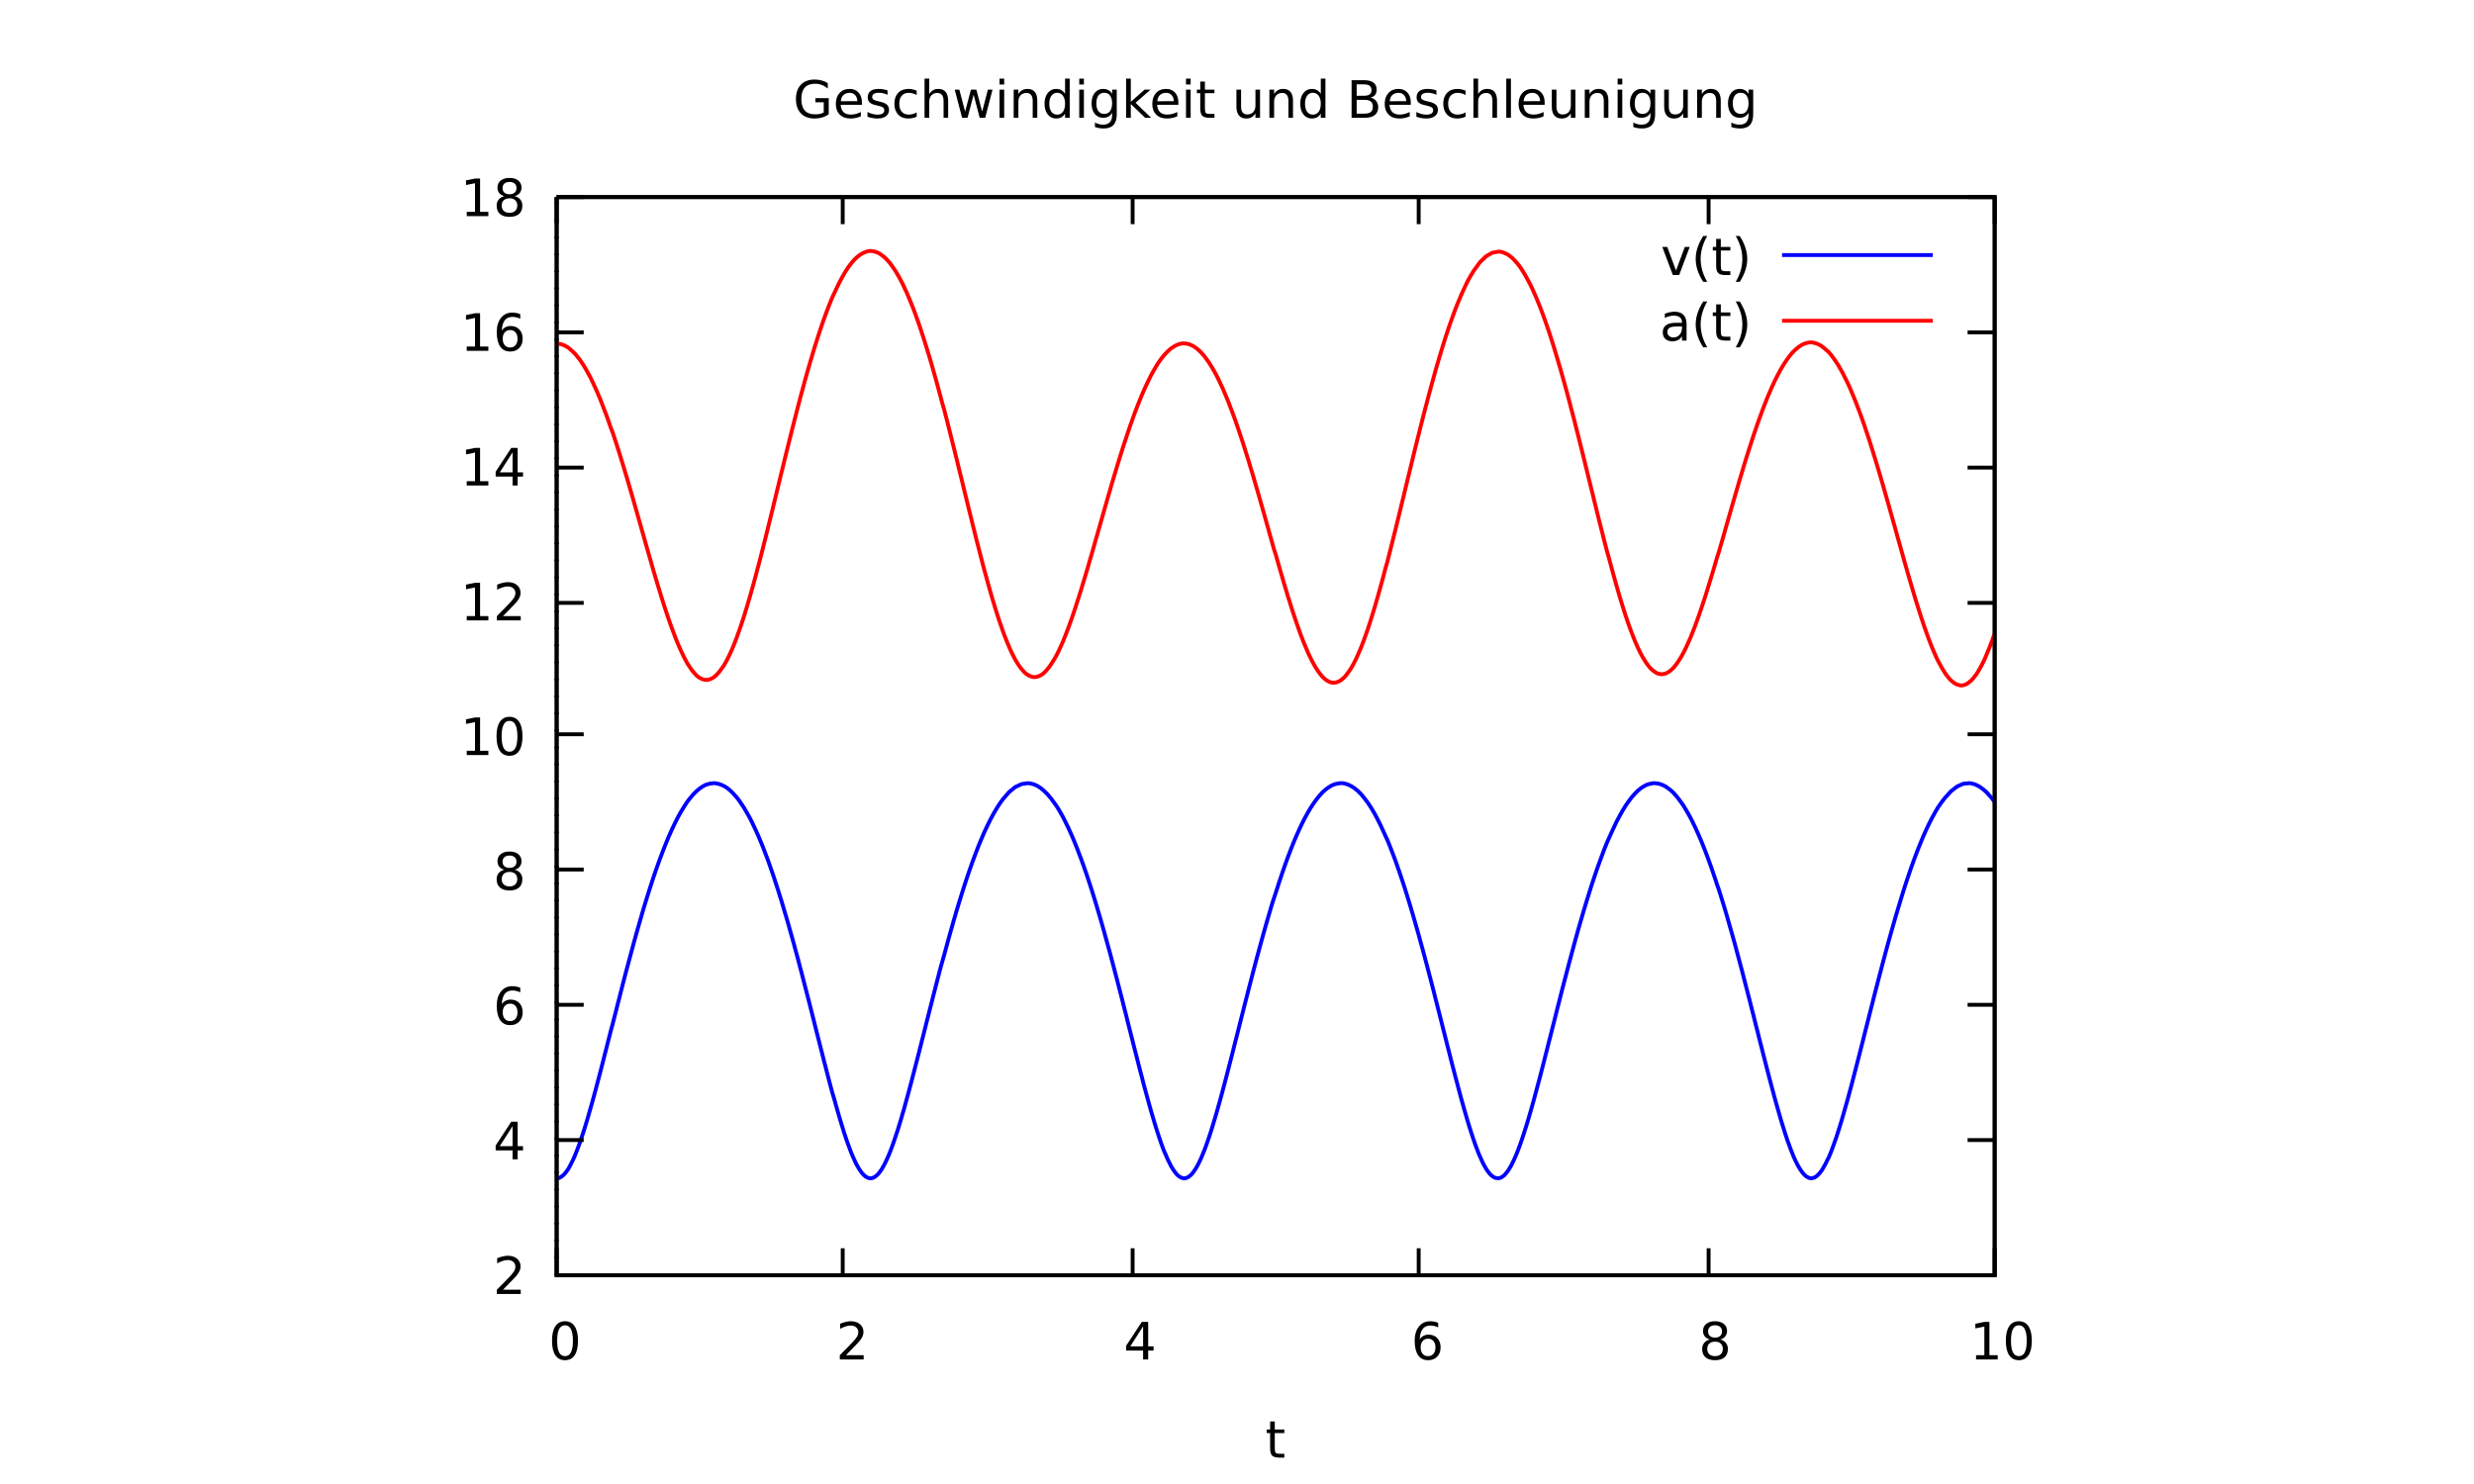 <?xml version="1.0" encoding="UTF-8"?>
<svg xmlns="http://www.w3.org/2000/svg" xmlns:xlink="http://www.w3.org/1999/xlink" width="640pt" height="384pt" viewBox="0 0 640 384" version="1.1">
<defs>
<g>
<symbol overflow="visible" id="glyph0-0">
<path style="stroke:none;" d="M 0.656 2.359 L 0.656 -9.391 L 7.328 -9.391 L 7.328 2.359 Z M 1.406 1.609 L 6.594 1.609 L 6.594 -8.656 L 1.406 -8.656 Z M 1.406 1.609 "/>
</symbol>
<symbol overflow="visible" id="glyph0-1">
<path style="stroke:none;" d="M 2.438 -9.359 L 2.438 -7.281 L 4.906 -7.281 L 4.906 -6.359 L 2.438 -6.359 L 2.438 -2.406 C 2.438 -1.812 2.516 -1.426 2.672 -1.25 C 2.836 -1.082 3.172 -1 3.672 -1 L 4.906 -1 L 4.906 0 L 3.672 0 C 2.754 0 2.117 -0.172 1.766 -0.516 C 1.41 -0.859 1.234 -1.488 1.234 -2.406 L 1.234 -6.359 L 0.359 -6.359 L 0.359 -7.281 L 1.234 -7.281 L 1.234 -9.359 Z M 2.438 -9.359 "/>
</symbol>
<symbol overflow="visible" id="glyph0-2">
<path style="stroke:none;" d="M 7.938 -1.391 L 7.938 -4 L 5.781 -4 L 5.781 -5.078 L 9.234 -5.078 L 9.234 -0.906 C 8.723 -0.539 8.16 -0.266 7.547 -0.078 C 6.941 0.098 6.289 0.188 5.594 0.188 C 4.07 0.188 2.883 -0.254 2.031 -1.141 C 1.176 -2.023 0.75 -3.258 0.75 -4.844 C 0.75 -6.438 1.176 -7.676 2.031 -8.562 C 2.883 -9.445 4.07 -9.891 5.594 -9.891 C 6.227 -9.891 6.832 -9.812 7.406 -9.656 C 7.977 -9.5 8.504 -9.27 8.984 -8.969 L 8.984 -7.562 C 8.492 -7.977 7.973 -8.289 7.422 -8.5 C 6.879 -8.707 6.305 -8.812 5.703 -8.812 C 4.516 -8.812 3.625 -8.477 3.031 -7.812 C 2.438 -7.145 2.141 -6.156 2.141 -4.844 C 2.141 -3.539 2.438 -2.555 3.031 -1.891 C 3.625 -1.223 4.516 -0.891 5.703 -0.891 C 6.172 -0.891 6.586 -0.926 6.953 -1 C 7.316 -1.082 7.645 -1.211 7.938 -1.391 Z M 7.938 -1.391 "/>
</symbol>
<symbol overflow="visible" id="glyph0-3">
<path style="stroke:none;" d="M 7.484 -3.938 L 7.484 -3.359 L 1.984 -3.359 C 2.035 -2.535 2.281 -1.906 2.719 -1.469 C 3.164 -1.039 3.789 -0.828 4.594 -0.828 C 5.051 -0.828 5.492 -0.883 5.922 -1 C 6.359 -1.113 6.785 -1.281 7.203 -1.5 L 7.203 -0.375 C 6.773 -0.188 6.336 -0.047 5.891 0.047 C 5.441 0.141 4.984 0.188 4.516 0.188 C 3.348 0.188 2.426 -0.148 1.75 -0.828 C 1.07 -1.504 0.734 -2.422 0.734 -3.578 C 0.734 -4.766 1.055 -5.707 1.703 -6.406 C 2.348 -7.113 3.219 -7.469 4.312 -7.469 C 5.289 -7.469 6.062 -7.148 6.625 -6.516 C 7.195 -5.891 7.484 -5.031 7.484 -3.938 Z M 6.297 -4.297 C 6.285 -4.953 6.098 -5.473 5.734 -5.859 C 5.379 -6.254 4.91 -6.453 4.328 -6.453 C 3.648 -6.453 3.109 -6.258 2.703 -5.875 C 2.305 -5.5 2.082 -4.969 2.031 -4.281 Z M 6.297 -4.297 "/>
</symbol>
<symbol overflow="visible" id="glyph0-4">
<path style="stroke:none;" d="M 5.906 -7.078 L 5.906 -5.938 C 5.562 -6.113 5.207 -6.242 4.844 -6.328 C 4.477 -6.422 4.102 -6.469 3.719 -6.469 C 3.125 -6.469 2.676 -6.375 2.375 -6.188 C 2.082 -6.008 1.938 -5.738 1.938 -5.375 C 1.938 -5.094 2.039 -4.875 2.25 -4.719 C 2.469 -4.562 2.895 -4.41 3.531 -4.266 L 3.938 -4.172 C 4.789 -3.984 5.395 -3.723 5.75 -3.391 C 6.113 -3.066 6.297 -2.609 6.297 -2.016 C 6.297 -1.336 6.023 -0.801 5.484 -0.406 C 4.953 -0.008 4.219 0.188 3.281 0.188 C 2.883 0.188 2.473 0.148 2.047 0.078 C 1.629 0.004 1.188 -0.109 0.719 -0.266 L 0.719 -1.5 C 1.164 -1.27 1.602 -1.098 2.031 -0.984 C 2.457 -0.867 2.883 -0.812 3.312 -0.812 C 3.875 -0.812 4.305 -0.906 4.609 -1.094 C 4.91 -1.289 5.062 -1.566 5.062 -1.922 C 5.062 -2.242 4.953 -2.488 4.734 -2.656 C 4.516 -2.832 4.035 -3.004 3.297 -3.172 L 2.875 -3.266 C 2.133 -3.422 1.598 -3.66 1.266 -3.984 C 0.941 -4.305 0.781 -4.75 0.781 -5.312 C 0.781 -6 1.02 -6.531 1.5 -6.906 C 1.988 -7.281 2.68 -7.469 3.578 -7.469 C 4.016 -7.469 4.426 -7.43 4.812 -7.359 C 5.207 -7.297 5.57 -7.203 5.906 -7.078 Z M 5.906 -7.078 "/>
</symbol>
<symbol overflow="visible" id="glyph0-5">
<path style="stroke:none;" d="M 6.5 -7.016 L 6.5 -5.891 C 6.164 -6.078 5.828 -6.219 5.484 -6.312 C 5.141 -6.406 4.797 -6.453 4.453 -6.453 C 3.672 -6.453 3.066 -6.203 2.641 -5.703 C 2.211 -5.211 2 -4.523 2 -3.641 C 2 -2.742 2.211 -2.051 2.641 -1.562 C 3.066 -1.07 3.672 -0.828 4.453 -0.828 C 4.797 -0.828 5.141 -0.875 5.484 -0.969 C 5.828 -1.062 6.164 -1.203 6.5 -1.391 L 6.5 -0.281 C 6.164 -0.125 5.816 -0.008 5.453 0.062 C 5.098 0.145 4.723 0.188 4.328 0.188 C 3.223 0.188 2.348 -0.156 1.703 -0.844 C 1.055 -1.531 0.734 -2.461 0.734 -3.641 C 0.734 -4.828 1.055 -5.758 1.703 -6.438 C 2.359 -7.125 3.258 -7.469 4.406 -7.469 C 4.77 -7.469 5.125 -7.426 5.469 -7.344 C 5.82 -7.27 6.164 -7.16 6.5 -7.016 Z M 6.5 -7.016 "/>
</symbol>
<symbol overflow="visible" id="glyph0-6">
<path style="stroke:none;" d="M 7.312 -4.406 L 7.312 0 L 6.125 0 L 6.125 -4.359 C 6.125 -5.047 5.988 -5.562 5.719 -5.906 C 5.445 -6.25 5.039 -6.422 4.5 -6.422 C 3.852 -6.422 3.344 -6.211 2.969 -5.797 C 2.602 -5.391 2.422 -4.832 2.422 -4.125 L 2.422 0 L 1.203 0 L 1.203 -10.125 L 2.422 -10.125 L 2.422 -6.156 C 2.703 -6.594 3.035 -6.922 3.422 -7.141 C 3.816 -7.359 4.266 -7.469 4.766 -7.469 C 5.609 -7.469 6.242 -7.207 6.672 -6.688 C 7.098 -6.164 7.312 -5.406 7.312 -4.406 Z M 7.312 -4.406 "/>
</symbol>
<symbol overflow="visible" id="glyph0-7">
<path style="stroke:none;" d="M 0.562 -7.281 L 1.75 -7.281 L 3.25 -1.594 L 4.75 -7.281 L 6.156 -7.281 L 7.656 -1.594 L 9.141 -7.281 L 10.344 -7.281 L 8.438 0 L 7.016 0 L 5.453 -5.969 L 3.875 0 L 2.469 0 Z M 0.562 -7.281 "/>
</symbol>
<symbol overflow="visible" id="glyph0-8">
<path style="stroke:none;" d="M 1.25 -7.281 L 2.453 -7.281 L 2.453 0 L 1.25 0 Z M 1.25 -10.125 L 2.453 -10.125 L 2.453 -8.609 L 1.25 -8.609 Z M 1.25 -10.125 "/>
</symbol>
<symbol overflow="visible" id="glyph0-9">
<path style="stroke:none;" d="M 7.312 -4.406 L 7.312 0 L 6.125 0 L 6.125 -4.359 C 6.125 -5.047 5.988 -5.562 5.719 -5.906 C 5.445 -6.25 5.039 -6.422 4.5 -6.422 C 3.852 -6.422 3.344 -6.211 2.969 -5.797 C 2.602 -5.391 2.422 -4.832 2.422 -4.125 L 2.422 0 L 1.203 0 L 1.203 -7.281 L 2.422 -7.281 L 2.422 -6.156 C 2.703 -6.594 3.035 -6.922 3.422 -7.141 C 3.816 -7.359 4.266 -7.469 4.766 -7.469 C 5.609 -7.469 6.242 -7.207 6.672 -6.688 C 7.098 -6.164 7.312 -5.406 7.312 -4.406 Z M 7.312 -4.406 "/>
</symbol>
<symbol overflow="visible" id="glyph0-10">
<path style="stroke:none;" d="M 6.047 -6.188 L 6.047 -10.125 L 7.25 -10.125 L 7.25 0 L 6.047 0 L 6.047 -1.094 C 5.797 -0.656 5.477 -0.332 5.094 -0.125 C 4.707 0.082 4.25 0.188 3.719 0.188 C 2.832 0.188 2.113 -0.16 1.562 -0.859 C 1.008 -1.566 0.734 -2.492 0.734 -3.641 C 0.734 -4.785 1.008 -5.707 1.562 -6.406 C 2.113 -7.113 2.832 -7.469 3.719 -7.469 C 4.25 -7.469 4.707 -7.359 5.094 -7.141 C 5.477 -6.93 5.797 -6.613 6.047 -6.188 Z M 1.969 -3.641 C 1.969 -2.754 2.148 -2.062 2.516 -1.562 C 2.879 -1.062 3.379 -0.812 4.016 -0.812 C 4.641 -0.812 5.133 -1.062 5.5 -1.562 C 5.863 -2.062 6.047 -2.754 6.047 -3.641 C 6.047 -4.516 5.863 -5.203 5.5 -5.703 C 5.133 -6.211 4.641 -6.469 4.016 -6.469 C 3.379 -6.469 2.879 -6.211 2.516 -5.703 C 2.148 -5.203 1.969 -4.516 1.969 -3.641 Z M 1.969 -3.641 "/>
</symbol>
<symbol overflow="visible" id="glyph0-11">
<path style="stroke:none;" d="M 6.047 -3.734 C 6.047 -4.598 5.867 -5.27 5.516 -5.75 C 5.16 -6.227 4.66 -6.469 4.016 -6.469 C 3.367 -6.469 2.863 -6.227 2.5 -5.75 C 2.145 -5.27 1.969 -4.598 1.969 -3.734 C 1.969 -2.867 2.145 -2.195 2.5 -1.719 C 2.863 -1.238 3.367 -1 4.016 -1 C 4.66 -1 5.16 -1.238 5.516 -1.719 C 5.867 -2.195 6.047 -2.867 6.047 -3.734 Z M 7.25 -0.906 C 7.25 0.332 6.973 1.254 6.422 1.859 C 5.867 2.461 5.023 2.766 3.891 2.766 C 3.473 2.766 3.078 2.734 2.703 2.672 C 2.328 2.609 1.961 2.516 1.609 2.391 L 1.609 1.219 C 1.961 1.414 2.312 1.555 2.656 1.641 C 3 1.734 3.348 1.781 3.703 1.781 C 4.484 1.781 5.066 1.57 5.453 1.156 C 5.848 0.75 6.047 0.133 6.047 -0.688 L 6.047 -1.281 C 5.805 -0.852 5.488 -0.531 5.094 -0.312 C 4.707 -0.102 4.25 0 3.719 0 C 2.82 0 2.098 -0.336 1.547 -1.016 C 1.004 -1.703 0.734 -2.609 0.734 -3.734 C 0.734 -4.859 1.004 -5.758 1.547 -6.438 C 2.098 -7.125 2.82 -7.469 3.719 -7.469 C 4.25 -7.469 4.707 -7.359 5.094 -7.141 C 5.488 -6.93 5.805 -6.613 6.047 -6.188 L 6.047 -7.281 L 7.25 -7.281 Z M 7.25 -0.906 "/>
</symbol>
<symbol overflow="visible" id="glyph0-12">
<path style="stroke:none;" d="M 1.203 -10.125 L 2.422 -10.125 L 2.422 -4.141 L 5.984 -7.281 L 7.516 -7.281 L 3.656 -3.875 L 7.672 0 L 6.125 0 L 2.422 -3.562 L 2.422 0 L 1.203 0 Z M 1.203 -10.125 "/>
</symbol>
<symbol overflow="visible" id="glyph0-13">
<path style="stroke:none;" d=""/>
</symbol>
<symbol overflow="visible" id="glyph0-14">
<path style="stroke:none;" d="M 1.125 -2.875 L 1.125 -7.281 L 2.328 -7.281 L 2.328 -2.922 C 2.328 -2.234 2.461 -1.719 2.734 -1.375 C 3.004 -1.031 3.406 -0.859 3.938 -0.859 C 4.582 -0.859 5.094 -1.062 5.469 -1.469 C 5.852 -1.883 6.047 -2.445 6.047 -3.156 L 6.047 -7.281 L 7.234 -7.281 L 7.234 0 L 6.047 0 L 6.047 -1.125 C 5.754 -0.676 5.414 -0.344 5.031 -0.125 C 4.645 0.082 4.195 0.188 3.688 0.188 C 2.852 0.188 2.219 -0.07 1.781 -0.594 C 1.344 -1.113 1.125 -1.875 1.125 -2.875 Z M 4.141 -7.469 Z M 4.141 -7.469 "/>
</symbol>
<symbol overflow="visible" id="glyph0-15">
<path style="stroke:none;" d="M 2.625 -4.641 L 2.625 -1.078 L 4.734 -1.078 C 5.441 -1.078 5.961 -1.223 6.297 -1.516 C 6.641 -1.805 6.812 -2.254 6.812 -2.859 C 6.812 -3.473 6.641 -3.922 6.297 -4.203 C 5.961 -4.492 5.441 -4.641 4.734 -4.641 Z M 2.625 -8.641 L 2.625 -5.703 L 4.562 -5.703 C 5.207 -5.703 5.688 -5.82 6 -6.062 C 6.312 -6.312 6.469 -6.68 6.469 -7.172 C 6.469 -7.66 6.312 -8.023 6 -8.266 C 5.688 -8.516 5.207 -8.641 4.562 -8.641 Z M 1.312 -9.719 L 4.672 -9.719 C 5.672 -9.719 6.441 -9.508 6.984 -9.094 C 7.523 -8.676 7.797 -8.082 7.797 -7.312 C 7.797 -6.719 7.656 -6.242 7.375 -5.891 C 7.102 -5.547 6.695 -5.328 6.156 -5.234 C 6.801 -5.098 7.301 -4.805 7.656 -4.359 C 8.02 -3.922 8.203 -3.375 8.203 -2.719 C 8.203 -1.852 7.906 -1.18 7.312 -0.703 C 6.727 -0.234 5.891 0 4.797 0 L 1.312 0 Z M 1.312 -9.719 "/>
</symbol>
<symbol overflow="visible" id="glyph0-16">
<path style="stroke:none;" d="M 1.25 -10.125 L 2.453 -10.125 L 2.453 0 L 1.25 0 Z M 1.25 -10.125 "/>
</symbol>
<symbol overflow="visible" id="glyph0-17">
<path style="stroke:none;" d="M 0.391 -7.281 L 1.672 -7.281 L 3.938 -1.172 L 6.219 -7.281 L 7.484 -7.281 L 4.75 0 L 3.125 0 Z M 0.391 -7.281 "/>
</symbol>
<symbol overflow="visible" id="glyph0-18">
<path style="stroke:none;" d="M 4.125 -10.109 C 3.551 -9.109 3.125 -8.117 2.844 -7.141 C 2.562 -6.172 2.422 -5.188 2.422 -4.188 C 2.422 -3.188 2.562 -2.191 2.844 -1.203 C 3.125 -0.223 3.551 0.758 4.125 1.75 L 3.094 1.75 C 2.438 0.738 1.945 -0.258 1.625 -1.25 C 1.301 -2.238 1.141 -3.219 1.141 -4.188 C 1.141 -5.156 1.301 -6.129 1.625 -7.109 C 1.945 -8.086 2.438 -9.086 3.094 -10.109 Z M 4.125 -10.109 "/>
</symbol>
<symbol overflow="visible" id="glyph0-19">
<path style="stroke:none;" d="M 1.062 -10.109 L 2.109 -10.109 C 2.754 -9.086 3.238 -8.086 3.562 -7.109 C 3.883 -6.129 4.047 -5.156 4.047 -4.188 C 4.047 -3.219 3.883 -2.238 3.562 -1.25 C 3.238 -0.258 2.754 0.738 2.109 1.75 L 1.062 1.75 C 1.645 0.758 2.078 -0.223 2.359 -1.203 C 2.641 -2.191 2.781 -3.188 2.781 -4.188 C 2.781 -5.188 2.641 -6.172 2.359 -7.141 C 2.078 -8.117 1.645 -9.109 1.062 -10.109 Z M 1.062 -10.109 "/>
</symbol>
<symbol overflow="visible" id="glyph0-20">
<path style="stroke:none;" d="M 4.562 -3.656 C 3.602 -3.656 2.938 -3.547 2.562 -3.328 C 2.188 -3.109 2 -2.734 2 -2.203 C 2 -1.773 2.141 -1.438 2.422 -1.188 C 2.703 -0.938 3.082 -0.812 3.562 -0.812 C 4.227 -0.812 4.758 -1.047 5.156 -1.516 C 5.562 -1.984 5.766 -2.609 5.766 -3.391 L 5.766 -3.656 Z M 6.953 -4.156 L 6.953 0 L 5.766 0 L 5.766 -1.109 C 5.484 -0.66 5.141 -0.332 4.734 -0.125 C 4.328 0.082 3.828 0.188 3.234 0.188 C 2.492 0.188 1.898 -0.02 1.453 -0.438 C 1.016 -0.852 0.797 -1.414 0.797 -2.125 C 0.797 -2.938 1.07 -3.551 1.625 -3.969 C 2.176 -4.383 2.992 -4.594 4.078 -4.594 L 5.766 -4.594 L 5.766 -4.719 C 5.766 -5.27 5.582 -5.695 5.219 -6 C 4.852 -6.301 4.344 -6.453 3.688 -6.453 C 3.27 -6.453 2.863 -6.398 2.469 -6.297 C 2.07 -6.203 1.691 -6.051 1.328 -5.844 L 1.328 -6.953 C 1.766 -7.117 2.191 -7.242 2.609 -7.328 C 3.023 -7.422 3.426 -7.469 3.812 -7.469 C 4.863 -7.469 5.648 -7.191 6.172 -6.641 C 6.691 -6.098 6.953 -5.27 6.953 -4.156 Z M 6.953 -4.156 "/>
</symbol>
<symbol overflow="visible" id="glyph0-21">
<path style="stroke:none;" d="M 2.562 -1.109 L 7.141 -1.109 L 7.141 0 L 0.969 0 L 0.969 -1.109 C 1.469 -1.617 2.148 -2.305 3.016 -3.172 C 3.879 -4.047 4.422 -4.613 4.641 -4.875 C 5.055 -5.344 5.348 -5.738 5.516 -6.062 C 5.68 -6.395 5.766 -6.719 5.766 -7.031 C 5.766 -7.551 5.582 -7.973 5.219 -8.297 C 4.863 -8.617 4.395 -8.781 3.812 -8.781 C 3.406 -8.781 2.973 -8.707 2.516 -8.562 C 2.055 -8.426 1.566 -8.211 1.047 -7.922 L 1.047 -9.25 C 1.566 -9.457 2.055 -9.613 2.516 -9.719 C 2.984 -9.832 3.406 -9.891 3.781 -9.891 C 4.789 -9.891 5.594 -9.633 6.188 -9.125 C 6.789 -8.625 7.094 -7.957 7.094 -7.125 C 7.094 -6.719 7.016 -6.336 6.859 -5.984 C 6.711 -5.629 6.441 -5.207 6.047 -4.719 C 5.941 -4.594 5.598 -4.227 5.016 -3.625 C 4.43 -3.031 3.613 -2.191 2.562 -1.109 Z M 2.562 -1.109 "/>
</symbol>
<symbol overflow="visible" id="glyph0-22">
<path style="stroke:none;" d="M 5.031 -8.578 L 1.719 -3.391 L 5.031 -3.391 Z M 4.688 -9.719 L 6.344 -9.719 L 6.344 -3.391 L 7.734 -3.391 L 7.734 -2.297 L 6.344 -2.297 L 6.344 0 L 5.031 0 L 5.031 -2.297 L 0.656 -2.297 L 0.656 -3.562 Z M 4.688 -9.719 "/>
</symbol>
<symbol overflow="visible" id="glyph0-23">
<path style="stroke:none;" d="M 4.406 -5.375 C 3.812 -5.375 3.344 -5.172 3 -4.766 C 2.656 -4.367 2.484 -3.82 2.484 -3.125 C 2.484 -2.414 2.656 -1.859 3 -1.453 C 3.344 -1.055 3.812 -0.859 4.406 -0.859 C 4.988 -0.859 5.453 -1.055 5.797 -1.453 C 6.141 -1.859 6.312 -2.414 6.312 -3.125 C 6.312 -3.82 6.141 -4.367 5.797 -4.766 C 5.453 -5.172 4.988 -5.375 4.406 -5.375 Z M 7.016 -9.5 L 7.016 -8.297 C 6.68 -8.453 6.344 -8.57 6 -8.656 C 5.664 -8.738 5.336 -8.781 5.016 -8.781 C 4.141 -8.781 3.473 -8.488 3.016 -7.906 C 2.566 -7.32 2.305 -6.438 2.234 -5.25 C 2.492 -5.625 2.816 -5.91 3.203 -6.109 C 3.586 -6.316 4.016 -6.422 4.484 -6.422 C 5.453 -6.422 6.219 -6.125 6.781 -5.531 C 7.352 -4.938 7.641 -4.133 7.641 -3.125 C 7.641 -2.125 7.344 -1.32 6.75 -0.719 C 6.164 -0.113 5.383 0.188 4.406 0.188 C 3.281 0.188 2.422 -0.238 1.828 -1.094 C 1.234 -1.957 0.938 -3.207 0.938 -4.844 C 0.938 -6.383 1.301 -7.609 2.031 -8.516 C 2.758 -9.43 3.734 -9.891 4.953 -9.891 C 5.285 -9.891 5.617 -9.859 5.953 -9.797 C 6.297 -9.734 6.648 -9.633 7.016 -9.5 Z M 7.016 -9.5 "/>
</symbol>
<symbol overflow="visible" id="glyph0-24">
<path style="stroke:none;" d="M 4.234 -4.609 C 3.609 -4.609 3.113 -4.441 2.75 -4.109 C 2.395 -3.773 2.219 -3.316 2.219 -2.734 C 2.219 -2.148 2.395 -1.691 2.75 -1.359 C 3.113 -1.023 3.609 -0.859 4.234 -0.859 C 4.859 -0.859 5.348 -1.023 5.703 -1.359 C 6.066 -1.691 6.25 -2.148 6.25 -2.734 C 6.25 -3.316 6.07 -3.773 5.719 -4.109 C 5.363 -4.441 4.867 -4.609 4.234 -4.609 Z M 2.922 -5.172 C 2.359 -5.305 1.914 -5.566 1.594 -5.953 C 1.281 -6.348 1.125 -6.82 1.125 -7.375 C 1.125 -8.145 1.398 -8.754 1.953 -9.203 C 2.516 -9.66 3.273 -9.891 4.234 -9.891 C 5.203 -9.891 5.961 -9.66 6.516 -9.203 C 7.066 -8.754 7.344 -8.145 7.344 -7.375 C 7.344 -6.82 7.18 -6.348 6.859 -5.953 C 6.547 -5.566 6.113 -5.305 5.562 -5.172 C 6.195 -5.023 6.688 -4.734 7.031 -4.297 C 7.383 -3.867 7.562 -3.348 7.562 -2.734 C 7.562 -1.797 7.273 -1.07 6.703 -0.562 C 6.129 -0.062 5.305 0.188 4.234 0.188 C 3.16 0.188 2.336 -0.062 1.766 -0.562 C 1.191 -1.07 0.906 -1.797 0.906 -2.734 C 0.906 -3.348 1.082 -3.867 1.438 -4.297 C 1.789 -4.734 2.285 -5.023 2.922 -5.172 Z M 2.438 -7.25 C 2.438 -6.75 2.594 -6.359 2.906 -6.078 C 3.227 -5.797 3.672 -5.656 4.234 -5.656 C 4.797 -5.656 5.238 -5.797 5.562 -6.078 C 5.883 -6.359 6.047 -6.75 6.047 -7.25 C 6.047 -7.75 5.883 -8.141 5.562 -8.422 C 5.238 -8.703 4.797 -8.844 4.234 -8.844 C 3.672 -8.844 3.227 -8.703 2.906 -8.422 C 2.594 -8.141 2.438 -7.75 2.438 -7.25 Z M 2.438 -7.25 "/>
</symbol>
<symbol overflow="visible" id="glyph0-25">
<path style="stroke:none;" d="M 1.656 -1.109 L 3.797 -1.109 L 3.797 -8.516 L 1.469 -8.047 L 1.469 -9.25 L 3.781 -9.719 L 5.109 -9.719 L 5.109 -1.109 L 7.25 -1.109 L 7.25 0 L 1.656 0 Z M 1.656 -1.109 "/>
</symbol>
<symbol overflow="visible" id="glyph0-26">
<path style="stroke:none;" d="M 4.234 -8.844 C 3.555 -8.844 3.047 -8.508 2.703 -7.844 C 2.367 -7.188 2.203 -6.188 2.203 -4.844 C 2.203 -3.508 2.367 -2.508 2.703 -1.844 C 3.047 -1.188 3.555 -0.859 4.234 -0.859 C 4.922 -0.859 5.43 -1.188 5.766 -1.844 C 6.109 -2.508 6.281 -3.508 6.281 -4.844 C 6.281 -6.188 6.109 -7.188 5.766 -7.844 C 5.43 -8.508 4.922 -8.844 4.234 -8.844 Z M 4.234 -9.891 C 5.328 -9.891 6.16 -9.457 6.734 -8.594 C 7.305 -7.738 7.594 -6.488 7.594 -4.844 C 7.594 -3.207 7.305 -1.957 6.734 -1.094 C 6.16 -0.238 5.328 0.188 4.234 0.188 C 3.148 0.188 2.316 -0.238 1.734 -1.094 C 1.16 -1.957 0.875 -3.207 0.875 -4.844 C 0.875 -6.488 1.16 -7.738 1.734 -8.594 C 2.316 -9.457 3.148 -9.891 4.234 -9.891 Z M 4.234 -9.891 "/>
</symbol>
</g>
</defs>
<g id="surface1580">
<rect x="0" y="0" width="640" height="384" style="fill:rgb(100%,100%,100%);fill-opacity:1;stroke:none;"/>
<path style="fill:none;stroke-width:20;stroke-linecap:butt;stroke-linejoin:miter;stroke:rgb(0%,0%,0%);stroke-opacity:1;stroke-dasharray:8,80;stroke-miterlimit:10;" d="M 2880 6600 L 2880 1020 " transform="matrix(0.05,0,0,0.05,0,0)"/>
<path style="fill:none;stroke-width:20;stroke-linecap:butt;stroke-linejoin:miter;stroke:rgb(0%,0%,0%);stroke-opacity:1;stroke-miterlimit:10;" d="M 2880 1020 L 2880 6600 L 10320 6600 L 10320 1020 L 2880 1020 " transform="matrix(0.05,0,0,0.05,0,0)"/>
<g style="fill:rgb(0%,0%,0%);fill-opacity:1;">
  <use xlink:href="#glyph0-1" x="327.336" y="377.176"/>
</g>
<g style="fill:rgb(0%,0%,0%);fill-opacity:1;">
  <use xlink:href="#glyph0-2" x="205.155" y="30.476"/>
  <use xlink:href="#glyph0-3" x="215.487" y="30.476"/>
  <use xlink:href="#glyph0-4" x="223.69" y="30.476"/>
  <use xlink:href="#glyph0-5" x="230.636" y="30.476"/>
  <use xlink:href="#glyph0-6" x="237.967" y="30.476"/>
  <use xlink:href="#glyph0-7" x="246.417" y="30.476"/>
  <use xlink:href="#glyph0-8" x="257.322" y="30.476"/>
  <use xlink:href="#glyph0-9" x="261.026" y="30.476"/>
  <use xlink:href="#glyph0-10" x="269.476" y="30.476"/>
  <use xlink:href="#glyph0-8" x="277.94" y="30.476"/>
  <use xlink:href="#glyph0-11" x="281.644" y="30.476"/>
  <use xlink:href="#glyph0-12" x="290.107" y="30.476"/>
  <use xlink:href="#glyph0-3" x="297.353" y="30.476"/>
  <use xlink:href="#glyph0-8" x="305.556" y="30.476"/>
  <use xlink:href="#glyph0-1" x="309.261" y="30.476"/>
  <use xlink:href="#glyph0-13" x="314.488" y="30.476"/>
  <use xlink:href="#glyph0-14" x="318.726" y="30.476"/>
  <use xlink:href="#glyph0-9" x="327.177" y="30.476"/>
  <use xlink:href="#glyph0-10" x="335.627" y="30.476"/>
  <use xlink:href="#glyph0-13" x="344.09" y="30.476"/>
  <use xlink:href="#glyph0-15" x="348.329" y="30.476"/>
  <use xlink:href="#glyph0-3" x="357.475" y="30.476"/>
  <use xlink:href="#glyph0-4" x="365.678" y="30.476"/>
  <use xlink:href="#glyph0-5" x="372.625" y="30.476"/>
  <use xlink:href="#glyph0-6" x="379.955" y="30.476"/>
  <use xlink:href="#glyph0-16" x="388.406" y="30.476"/>
  <use xlink:href="#glyph0-3" x="392.11" y="30.476"/>
  <use xlink:href="#glyph0-14" x="400.313" y="30.476"/>
  <use xlink:href="#glyph0-9" x="408.763" y="30.476"/>
  <use xlink:href="#glyph0-8" x="417.214" y="30.476"/>
  <use xlink:href="#glyph0-11" x="420.918" y="30.476"/>
  <use xlink:href="#glyph0-14" x="429.381" y="30.476"/>
  <use xlink:href="#glyph0-9" x="437.832" y="30.476"/>
  <use xlink:href="#glyph0-11" x="446.282" y="30.476"/>
</g>
<g style="fill:rgb(0%,0%,0%);fill-opacity:1;">
  <use xlink:href="#glyph0-17" x="429.628" y="71.176"/>
  <use xlink:href="#glyph0-18" x="437.519" y="71.176"/>
  <use xlink:href="#glyph0-1" x="442.721" y="71.176"/>
  <use xlink:href="#glyph0-19" x="447.948" y="71.176"/>
</g>
<path style="fill:none;stroke-width:20;stroke-linecap:butt;stroke-linejoin:miter;stroke:rgb(0%,0%,100%);stroke-opacity:1;stroke-miterlimit:10;" d="M 9220 1320 L 10000 1320 " transform="matrix(0.05,0,0,0.05,0,0)"/>
<path style="fill:none;stroke-width:20;stroke-linecap:butt;stroke-linejoin:miter;stroke:rgb(0%,0%,100%);stroke-opacity:1;stroke-miterlimit:10;" d="M 2881.016 6097.969 L 2885 6097.031 L 2888.984 6097.031 L 2892.969 6096.016 L 2897.031 6093.984 L 2901.016 6092.031 L 2905 6088.984 L 2908.984 6086.016 L 2912.969 6082.969 L 2917.031 6078.984 L 2921.016 6075 L 2932.969 6060 L 2937.031 6053.984 L 2941.016 6047.969 L 2945 6041.016 L 2952.969 6026.016 L 2961.016 6010 L 2968.984 5992.969 L 2977.031 5973.984 L 2985 5953.984 L 2992.969 5932.969 L 3001.016 5911.016 L 3008.984 5887.031 L 3017.031 5862.969 L 3025 5837.969 L 3032.969 5812.031 L 3041.016 5785 L 3048.984 5757.031 L 3057.031 5728.984 L 3065 5701.016 L 3072.969 5672.031 L 3081.016 5642.031 L 3088.984 5612.031 L 3097.031 5581.016 L 3105 5551.016 L 3112.969 5520 L 3121.016 5488.984 L 3128.984 5457.031 L 3137.031 5426.016 L 3145 5393.984 L 3152.969 5362.969 L 3161.016 5331.016 L 3170 5298.984 L 3177.969 5267.031 L 3186.016 5236.016 L 3193.984 5203.984 L 3202.031 5172.969 L 3217.969 5110 L 3233.984 5047.969 L 3266.016 4927.969 L 3282.031 4868.984 L 3297.969 4812.031 L 3313.984 4756.016 L 3330 4701.016 L 3346.016 4648.984 L 3362.031 4597.969 L 3377.969 4548.984 L 3393.984 4502.031 L 3410 4457.031 L 3426.016 4413.984 L 3442.031 4372.969 L 3457.969 4333.984 L 3473.984 4297.969 L 3490 4263.984 L 3506.016 4232.031 L 3522.031 4202.969 L 3537.969 4177.031 L 3553.984 4152.031 L 3570 4131.016 L 3586.016 4112.031 L 3602.031 4096.016 L 3617.969 4082.031 L 3633.984 4071.016 L 3650 4062.031 L 3666.016 4057.031 L 3682.031 4053.984 L 3697.969 4052.969 L 3713.984 4056.016 L 3722.031 4057.969 L 3730 4061.016 L 3737.969 4063.984 L 3747.031 4068.984 L 3755 4072.969 L 3762.969 4078.984 L 3771.016 4085 L 3778.984 4092.031 L 3787.031 4100 L 3795 4107.969 L 3802.969 4117.031 L 3811.016 4126.016 L 3818.984 4136.016 L 3827.031 4147.031 L 3835 4158.984 L 3842.969 4171.016 L 3851.016 4182.969 L 3858.984 4197.031 L 3867.031 4211.016 L 3875 4225 L 3882.969 4240 L 3891.016 4256.016 L 3898.984 4272.969 L 3907.031 4290 L 3915 4307.031 L 3922.969 4325 L 3931.016 4343.984 L 3938.984 4362.969 L 3947.031 4382.969 L 3962.969 4425 L 3971.016 4446.016 L 3978.984 4467.969 L 3987.031 4491.016 L 3995 4513.984 L 4002.969 4537.031 L 4011.016 4562.031 L 4018.984 4586.016 L 4027.031 4611.016 L 4035 4637.031 L 4042.969 4662.031 L 4051.016 4688.984 L 4058.984 4716.016 L 4067.031 4742.969 L 4075 4770 L 4082.969 4797.969 L 4091.016 4827.031 L 4098.984 4855 L 4107.031 4883.984 L 4115 4913.984 L 4122.969 4942.969 L 4131.016 4972.969 L 4138.984 5003.984 L 4147.031 5033.984 L 4162.969 5096.016 L 4171.016 5127.031 L 4178.984 5157.969 L 4187.031 5188.984 L 4195 5221.016 L 4202.969 5252.031 L 4211.016 5283.984 L 4218.984 5316.016 L 4227.031 5347.969 L 4235 5378.984 L 4242.969 5411.016 L 4251.016 5442.031 L 4258.984 5473.984 L 4267.031 5505 L 4282.969 5567.031 L 4291.016 5597.969 L 4298.984 5627.969 L 4307.031 5657.969 L 4316.016 5687.031 L 4323.984 5716.016 L 4332.031 5743.984 L 4340 5772.031 L 4347.969 5798.984 L 4356.016 5825 L 4360 5837.969 L 4363.984 5851.016 L 4367.969 5863.984 L 4372.031 5876.016 L 4376.016 5887.969 L 4380 5900 L 4387.969 5922.031 L 4392.031 5932.969 L 4400 5955 L 4407.969 5975 L 4412.031 5983.984 L 4416.016 5992.969 L 4420 6002.031 L 4423.984 6011.016 L 4427.969 6018.984 L 4432.031 6027.031 L 4436.016 6033.984 L 4440 6041.016 L 4443.984 6047.969 L 4447.969 6053.984 L 4452.031 6060 L 4456.016 6066.016 L 4460 6071.016 L 4463.984 6075 L 4467.969 6080 L 4472.031 6082.969 L 4476.016 6087.031 L 4480 6090 L 4483.984 6092.031 L 4487.969 6093.984 L 4492.031 6096.016 L 4496.016 6097.031 L 4500 6097.031 L 4503.984 6097.969 L 4507.969 6097.031 L 4512.031 6097.031 L 4516.016 6095 L 4520 6093.984 L 4523.984 6092.031 L 4527.969 6088.984 L 4532.031 6086.016 L 4536.016 6082.969 L 4543.984 6075 L 4547.969 6070 L 4552.031 6065 L 4556.016 6058.984 L 4560 6053.984 L 4563.984 6047.031 L 4567.969 6040 L 4572.031 6032.969 L 4576.016 6026.016 L 4580 6017.969 L 4587.969 6001.016 L 4596.016 5982.969 L 4603.984 5963.984 L 4612.031 5942.969 L 4620 5921.016 L 4627.969 5897.969 L 4636.016 5873.984 L 4643.984 5850 L 4652.031 5823.984 L 4660 5797.969 L 4667.969 5770 L 4676.016 5742.969 L 4683.984 5713.984 L 4692.031 5685 L 4700 5656.016 L 4707.969 5626.016 L 4716.016 5596.016 L 4723.984 5565 L 4732.031 5533.984 L 4740 5502.969 L 4747.969 5472.031 L 4756.016 5441.016 L 4763.984 5408.984 L 4772.031 5377.031 L 4780 5346.016 L 4787.969 5313.984 L 4796.016 5282.031 L 4803.984 5251.016 L 4812.031 5218.984 L 4820 5187.969 L 4827.969 5156.016 L 4836.016 5125 L 4843.984 5093.984 L 4852.031 5062.969 L 4860 5032.031 L 4867.969 5002.031 L 4885 4942.031 L 4901.016 4882.969 L 4917.031 4825 L 4932.969 4768.984 L 4948.984 4713.984 L 4965 4661.016 L 4981.016 4610 L 4997.031 4560 L 5012.969 4512.969 L 5028.984 4467.031 L 5045 4423.984 L 5061.016 4382.031 L 5077.031 4342.969 L 5092.969 4306.016 L 5108.984 4272.031 L 5125 4240 L 5141.016 4210 L 5157.031 4182.969 L 5172.969 4157.969 L 5188.984 4136.016 L 5221.016 4098.984 L 5252.969 4072.969 L 5285 4057.969 L 5317.031 4052.969 L 5332.969 4055 L 5341.016 4057.031 L 5348.984 4058.984 L 5357.031 4062.969 L 5365 4066.016 L 5372.969 4071.016 L 5381.016 4076.016 L 5388.984 4082.031 L 5397.031 4088.984 L 5405 4096.016 L 5421.016 4112.031 L 5428.984 4122.031 L 5437.031 4131.016 L 5445 4142.031 L 5452.969 4152.969 L 5462.031 4165 L 5470 4177.031 L 5477.969 4190 L 5486.016 4203.984 L 5493.984 4217.969 L 5502.031 4232.969 L 5517.969 4265 L 5526.016 4281.016 L 5533.984 4298.984 L 5542.031 4317.031 L 5550 4335 L 5557.969 4353.984 L 5566.016 4373.984 L 5573.984 4393.984 L 5582.031 4415 L 5590 4436.016 L 5597.969 4457.969 L 5606.016 4480 L 5613.984 4502.969 L 5622.031 4526.016 L 5637.969 4573.984 L 5646.016 4598.984 L 5653.984 4623.984 L 5662.031 4650 L 5670 4676.016 L 5677.969 4702.969 L 5686.016 4730 L 5693.984 4757.031 L 5702.031 4785 L 5710 4812.969 L 5717.969 4842.031 L 5726.016 4871.016 L 5733.984 4900 L 5742.031 4928.984 L 5757.969 4988.984 L 5766.016 5020 L 5773.984 5050 L 5782.031 5081.016 L 5790 5112.031 L 5797.969 5142.969 L 5806.016 5173.984 L 5813.984 5206.016 L 5822.031 5237.031 L 5830 5268.984 L 5837.969 5301.016 L 5846.016 5332.969 L 5853.984 5363.984 L 5862.031 5396.016 L 5870 5427.969 L 5877.969 5458.984 L 5886.016 5490 L 5893.984 5522.031 L 5902.031 5552.031 L 5910 5582.969 L 5917.969 5613.984 L 5926.016 5643.984 L 5933.984 5672.969 L 5942.031 5702.031 L 5950 5731.016 L 5957.969 5758.984 L 5966.016 5786.016 L 5973.984 5812.969 L 5982.031 5838.984 L 5990 5863.984 L 5993.984 5876.016 L 5997.969 5887.969 L 6002.031 5900 L 6006.016 5912.031 L 6010 5922.969 L 6017.969 5945 L 6022.031 5955 L 6026.016 5965 L 6031.016 5975 L 6035 5985 L 6042.969 6002.969 L 6047.031 6011.016 L 6051.016 6018.984 L 6055 6027.031 L 6058.984 6035 L 6062.969 6042.031 L 6067.031 6047.969 L 6071.016 6055 L 6075 6060 L 6078.984 6066.016 L 6082.969 6071.016 L 6087.031 6076.016 L 6095 6083.984 L 6098.984 6087.031 L 6102.969 6090 L 6107.031 6092.031 L 6111.016 6093.984 L 6115 6096.016 L 6118.984 6097.031 L 6122.969 6097.031 L 6125 6097.969 L 6128.984 6097.969 L 6131.016 6097.031 L 6135 6097.031 L 6138.984 6095 L 6142.969 6093.984 L 6147.031 6092.031 L 6151.016 6088.984 L 6155 6086.016 L 6158.984 6082.969 L 6162.969 6078.984 L 6167.031 6075 L 6175 6065 L 6182.969 6052.969 L 6187.031 6047.031 L 6195 6032.969 L 6198.984 6025 L 6202.969 6017.969 L 6207.031 6008.984 L 6211.016 6001.016 L 6215 5992.031 L 6222.969 5972.969 L 6231.016 5952.969 L 6238.984 5932.031 L 6247.031 5908.984 L 6255 5886.016 L 6262.969 5862.031 L 6271.016 5836.016 L 6278.984 5810 L 6287.031 5782.969 L 6295 5756.016 L 6302.969 5727.969 L 6311.016 5698.984 L 6318.984 5670 L 6327.031 5640 L 6342.969 5580 L 6351.016 5548.984 L 6358.984 5517.969 L 6367.031 5487.031 L 6375 5456.016 L 6382.969 5423.984 L 6391.016 5392.031 L 6398.984 5361.016 L 6407.031 5328.984 L 6415 5297.031 L 6422.969 5266.016 L 6431.016 5233.984 L 6438.984 5202.031 L 6447.031 5171.016 L 6462.969 5108.984 L 6471.016 5077.969 L 6487.031 5016.016 L 6502.969 4956.016 L 6518.984 4897.031 L 6535 4838.984 L 6551.016 4782.031 L 6567.031 4727.031 L 6582.969 4672.969 L 6600 4622.031 L 6616.016 4572.031 L 6632.031 4523.984 L 6647.969 4477.969 L 6663.984 4433.984 L 6680 4392.031 L 6696.016 4352.031 L 6712.031 4315 L 6727.969 4280 L 6743.984 4247.031 L 6760 4217.031 L 6776.016 4188.984 L 6792.031 4163.984 L 6807.969 4141.016 L 6823.984 4121.016 L 6840 4102.969 L 6856.016 4087.969 L 6872.031 4076.016 L 6887.969 4066.016 L 6903.984 4058.984 L 6920 4055 L 6927.969 4053.984 L 6936.016 4052.969 L 6943.984 4052.969 L 6952.031 4053.984 L 6960 4056.016 L 6967.969 4057.969 L 6976.016 4061.016 L 6983.984 4065 L 6992.031 4068.984 L 7007.969 4078.984 L 7016.016 4086.016 L 7023.984 4092.031 L 7032.031 4100 L 7040 4107.969 L 7047.969 4117.031 L 7056.016 4127.031 L 7063.984 4137.031 L 7072.031 4147.969 L 7080 4158.984 L 7087.969 4171.016 L 7096.016 4183.984 L 7103.984 4197.031 L 7112.031 4211.016 L 7127.969 4241.016 L 7136.016 4257.031 L 7143.984 4272.969 L 7152.031 4291.016 L 7160 4307.969 L 7167.969 4326.016 L 7177.031 4345 L 7185 4363.984 L 7192.969 4383.984 L 7201.016 4405 L 7208.984 4426.016 L 7217.031 4447.031 L 7225 4468.984 L 7232.969 4492.031 L 7241.016 4515 L 7248.984 4538.984 L 7257.031 4562.969 L 7265 4587.031 L 7272.969 4612.031 L 7281.016 4637.969 L 7288.984 4663.984 L 7297.031 4690 L 7305 4717.031 L 7312.969 4743.984 L 7321.016 4772.031 L 7328.984 4800 L 7337.031 4827.969 L 7345 4857.031 L 7352.969 4886.016 L 7361.016 4915 L 7368.984 4945 L 7377.031 4975 L 7385 5005 L 7392.969 5036.016 L 7401.016 5066.016 L 7408.984 5097.031 L 7417.031 5127.969 L 7425 5160 L 7432.969 5191.016 L 7441.016 5222.969 L 7448.984 5253.984 L 7457.031 5286.016 L 7465 5317.969 L 7472.969 5348.984 L 7481.016 5381.016 L 7488.984 5412.969 L 7497.031 5443.984 L 7505 5476.016 L 7512.969 5507.031 L 7521.016 5537.969 L 7528.984 5568.984 L 7537.031 5598.984 L 7552.969 5658.984 L 7561.016 5688.984 L 7568.984 5717.031 L 7577.031 5746.016 L 7585 5772.969 L 7592.969 5801.016 L 7597.031 5813.984 L 7601.016 5827.031 L 7605 5840 L 7608.984 5852.031 L 7612.969 5865 L 7617.031 5877.031 L 7621.016 5888.984 L 7625 5901.016 L 7628.984 5912.031 L 7632.969 5923.984 L 7637.031 5935 L 7641.016 5945 L 7645 5956.016 L 7652.969 5976.016 L 7657.031 5985 L 7665 6002.969 L 7668.984 6012.031 L 7672.969 6020 L 7677.031 6027.969 L 7685 6042.031 L 7688.984 6048.984 L 7692.969 6055 L 7697.031 6061.016 L 7708.984 6076.016 L 7712.969 6080 L 7717.031 6083.984 L 7721.016 6087.031 L 7728.984 6092.031 L 7737.031 6096.016 L 7746.016 6097.031 L 7757.969 6097.031 L 7762.031 6095 L 7766.016 6093.984 L 7770 6092.031 L 7773.984 6088.984 L 7777.969 6086.016 L 7782.031 6082.969 L 7786.016 6078.984 L 7790 6073.984 L 7793.984 6070 L 7797.969 6063.984 L 7802.031 6058.984 L 7806.016 6052.969 L 7810 6046.016 L 7813.984 6040 L 7817.969 6032.969 L 7826.016 6017.031 L 7833.984 6000 L 7842.031 5982.031 L 7850 5962.969 L 7857.969 5942.031 L 7866.016 5920 L 7873.984 5897.031 L 7882.031 5872.969 L 7897.969 5822.969 L 7906.016 5796.016 L 7913.984 5768.984 L 7922.031 5741.016 L 7930 5712.969 L 7937.969 5683.984 L 7946.016 5653.984 L 7953.984 5623.984 L 7962.031 5593.984 L 7970 5563.984 L 7977.969 5532.969 L 7986.016 5502.031 L 7993.984 5470 L 8002.031 5438.984 L 8010 5407.031 L 8017.969 5376.016 L 8026.016 5343.984 L 8033.984 5312.031 L 8042.031 5281.016 L 8050 5248.984 L 8057.969 5217.031 L 8066.016 5186.016 L 8073.984 5153.984 L 8090 5092.031 L 8122.031 4970 L 8137.969 4911.016 L 8153.984 4852.031 L 8170 4795 L 8186.016 4740 L 8202.031 4686.016 L 8217.969 4633.984 L 8233.984 4582.969 L 8250 4535 L 8266.016 4487.969 L 8282.031 4443.984 L 8297.969 4401.016 L 8313.984 4361.016 L 8331.016 4322.969 L 8347.031 4287.969 L 8362.969 4253.984 L 8378.984 4223.984 L 8395 4195 L 8411.016 4168.984 L 8427.031 4146.016 L 8442.969 4125 L 8458.984 4107.031 L 8475 4091.016 L 8491.016 4077.969 L 8507.031 4067.969 L 8522.969 4060 L 8538.984 4056.016 L 8555 4052.969 L 8571.016 4053.984 L 8587.031 4057.031 L 8602.969 4062.969 L 8611.016 4067.031 L 8618.984 4071.016 L 8627.031 4077.031 L 8635 4082.969 L 8642.969 4088.984 L 8651.016 4096.016 L 8658.984 4103.984 L 8667.031 4112.969 L 8675 4122.031 L 8682.969 4132.031 L 8691.016 4142.969 L 8698.984 4153.984 L 8707.031 4165 L 8715 4177.969 L 8722.969 4191.016 L 8731.016 4205 L 8738.984 4218.984 L 8747.031 4233.984 L 8755 4248.984 L 8762.969 4266.016 L 8771.016 4282.031 L 8778.984 4300 L 8787.031 4317.969 L 8795 4336.016 L 8802.969 4355 L 8811.016 4375 L 8818.984 4395 L 8827.031 4416.016 L 8835 4437.031 L 8842.969 4458.984 L 8851.016 4481.016 L 8858.984 4503.984 L 8867.031 4527.969 L 8875 4551.016 L 8882.969 4576.016 L 8892.031 4601.016 L 8900 4626.016 L 8907.969 4652.031 L 8916.016 4677.969 L 8923.984 4703.984 L 8932.031 4731.016 L 8940 4758.984 L 8947.969 4787.031 L 8956.016 4815 L 8963.984 4842.969 L 8972.031 4872.031 L 8980 4901.016 L 8987.969 4931.016 L 8996.016 4961.016 L 9003.984 4991.016 L 9012.031 5021.016 L 9020 5052.031 L 9027.969 5082.969 L 9036.016 5113.984 L 9043.984 5145 L 9052.031 5176.016 L 9060 5207.969 L 9067.969 5238.984 L 9076.016 5271.016 L 9083.984 5302.969 L 9092.031 5333.984 L 9100 5366.016 L 9107.969 5397.969 L 9116.016 5428.984 L 9123.984 5461.016 L 9132.031 5492.031 L 9140 5522.969 L 9147.969 5553.984 L 9156.016 5585 L 9163.984 5615 L 9172.031 5645 L 9180 5675 L 9187.969 5703.984 L 9196.016 5732.031 L 9203.984 5760 L 9212.031 5787.969 L 9220 5815 L 9227.969 5840 L 9232.031 5852.969 L 9236.016 5866.016 L 9240 5877.969 L 9247.969 5902.031 L 9252.031 5912.969 L 9263.984 5946.016 L 9267.969 5956.016 L 9272.031 5966.016 L 9280 5986.016 L 9287.969 6003.984 L 9292.031 6012.031 L 9300 6027.969 L 9307.969 6042.031 L 9312.031 6048.984 L 9320 6061.016 L 9327.969 6071.016 L 9332.031 6076.016 L 9340 6083.984 L 9343.984 6087.031 L 9347.969 6090 L 9352.031 6092.031 L 9356.016 6093.984 L 9360 6096.016 L 9363.984 6097.031 L 9367.969 6097.031 L 9372.031 6097.969 L 9376.016 6097.031 L 9387.969 6093.984 L 9392.031 6091.016 L 9396.016 6088.984 L 9400 6086.016 L 9403.984 6082.031 L 9407.969 6077.969 L 9412.031 6073.984 L 9423.984 6058.984 L 9427.969 6052.969 L 9432.031 6046.016 L 9436.016 6038.984 L 9440 6032.031 L 9443.984 6025 L 9447.969 6017.031 L 9452.031 6007.969 L 9461.016 5991.016 L 9468.984 5972.031 L 9477.031 5952.031 L 9492.969 5907.969 L 9501.016 5885 L 9508.984 5860 L 9517.031 5835 L 9525 5808.984 L 9532.969 5782.031 L 9541.016 5753.984 L 9548.984 5726.016 L 9557.031 5697.969 L 9565 5667.969 L 9572.969 5638.984 L 9581.016 5608.984 L 9588.984 5577.969 L 9597.031 5547.031 L 9612.969 5485 L 9621.016 5453.984 L 9628.984 5422.031 L 9637.031 5391.016 L 9645 5358.984 L 9652.969 5327.031 L 9661.016 5296.016 L 9668.984 5263.984 L 9677.031 5232.031 L 9685 5201.016 L 9692.969 5168.984 L 9701.016 5137.969 L 9708.984 5107.031 L 9717.031 5076.016 L 9725 5045 L 9732.969 5015 L 9741.016 4983.984 L 9757.031 4923.984 L 9772.969 4866.016 L 9788.984 4808.984 L 9805 4752.969 L 9821.016 4698.984 L 9837.031 4646.016 L 9852.969 4595 L 9868.984 4546.016 L 9885 4498.984 L 9901.016 4453.984 L 9917.031 4411.016 L 9932.969 4371.016 L 9948.984 4332.031 L 9965 4296.016 L 9981.016 4262.031 L 9997.031 4231.016 L 10012.969 4202.031 L 10028.984 4175 L 10046.016 4151.016 L 10062.031 4130 L 10093.984 4095 L 10126.016 4070 L 10157.969 4056.016 L 10190 4052.969 L 10197.969 4053.984 L 10206.016 4056.016 L 10213.984 4057.969 L 10222.031 4061.016 L 10237.969 4068.984 L 10246.016 4073.984 L 10253.984 4080 L 10262.031 4086.016 L 10270 4092.969 L 10277.969 4100 L 10286.016 4108.984 L 10293.984 4117.969 L 10302.031 4127.031 L 10310 4137.031 L 10317.969 4147.969 " transform="matrix(0.05,0,0,0.05,0,0)"/>
<g style="fill:rgb(0%,0%,0%);fill-opacity:1;">
  <use xlink:href="#glyph0-20" x="429.348" y="88.126"/>
  <use xlink:href="#glyph0-18" x="437.519" y="88.126"/>
  <use xlink:href="#glyph0-1" x="442.721" y="88.126"/>
  <use xlink:href="#glyph0-19" x="447.948" y="88.126"/>
</g>
<path style="fill:none;stroke-width:20;stroke-linecap:butt;stroke-linejoin:miter;stroke:rgb(100%,0%,0%);stroke-opacity:1;stroke-miterlimit:10;" d="M 9220 1660 L 10000 1660 " transform="matrix(0.05,0,0,0.05,0,0)"/>
<path style="fill:none;stroke-width:20;stroke-linecap:butt;stroke-linejoin:miter;stroke:rgb(100%,0%,0%);stroke-opacity:1;stroke-miterlimit:10;" d="M 2881.016 1778.984 L 2888.984 1778.984 L 2897.031 1780 L 2905 1782.031 L 2912.969 1785 L 2921.016 1787.969 L 2928.984 1792.969 L 2937.031 1797.031 L 2945 1802.969 L 2952.969 1810 L 2961.016 1817.031 L 2968.984 1825 L 2977.031 1832.969 L 2992.969 1852.969 L 3001.016 1862.969 L 3008.984 1875 L 3017.031 1887.031 L 3025 1900 L 3032.969 1913.984 L 3041.016 1927.969 L 3048.984 1942.969 L 3057.031 1957.969 L 3072.969 1992.031 L 3081.016 2008.984 L 3088.984 2027.031 L 3097.031 2046.016 L 3105 2065 L 3112.969 2085 L 3121.016 2106.016 L 3128.984 2127.031 L 3137.031 2147.969 L 3145 2170 L 3152.969 2192.969 L 3161.016 2216.016 L 3170 2238.984 L 3177.969 2262.969 L 3186.016 2287.031 L 3193.984 2312.031 L 3202.031 2337.031 L 3210 2362.969 L 3217.969 2388.984 L 3226.016 2415 L 3233.984 2442.031 L 3242.031 2467.969 L 3250 2495 L 3257.969 2522.969 L 3266.016 2550 L 3273.984 2577.969 L 3282.031 2606.016 L 3290 2633.984 L 3297.969 2662.031 L 3306.016 2690 L 3313.984 2717.969 L 3322.031 2747.031 L 3337.969 2802.969 L 3346.016 2831.016 L 3353.984 2858.984 L 3362.031 2887.031 L 3377.969 2942.969 L 3386.016 2970 L 3393.984 2997.031 L 3402.031 3023.984 L 3417.969 3076.016 L 3426.016 3102.031 L 3433.984 3127.031 L 3442.031 3152.031 L 3457.969 3200 L 3466.016 3222.969 L 3473.984 3245 L 3482.031 3267.031 L 3490 3287.969 L 3497.969 3308.984 L 3506.016 3327.969 L 3513.984 3347.031 L 3522.031 3365 L 3530 3382.031 L 3537.969 3398.984 L 3546.016 3413.984 L 3553.984 3428.984 L 3562.031 3442.031 L 3570 3453.984 L 3577.969 3466.016 L 3586.016 3476.016 L 3593.984 3485 L 3602.031 3493.984 L 3610 3501.016 L 3617.969 3507.031 L 3622.031 3508.984 L 3626.016 3511.016 L 3630 3512.969 L 3633.984 3515 L 3637.969 3516.016 L 3642.031 3517.031 L 3646.016 3517.969 L 3650 3517.969 L 3657.969 3518.984 L 3666.016 3517.031 L 3673.984 3515 L 3682.031 3511.016 L 3690 3507.031 L 3697.969 3501.016 L 3706.016 3493.984 L 3713.984 3485 L 3722.031 3476.016 L 3737.969 3453.984 L 3747.031 3441.016 L 3755 3427.031 L 3762.969 3412.031 L 3771.016 3396.016 L 3778.984 3378.984 L 3787.031 3361.016 L 3795 3342.031 L 3802.969 3322.031 L 3811.016 3301.016 L 3818.984 3278.984 L 3827.031 3256.016 L 3835 3232.969 L 3842.969 3208.984 L 3851.016 3183.984 L 3858.984 3157.969 L 3867.031 3131.016 L 3875 3103.984 L 3882.969 3077.031 L 3891.016 3047.969 L 3898.984 3020 L 3907.031 2990 L 3922.969 2930 L 3931.016 2900 L 3938.984 2867.969 L 3947.031 2837.031 L 3955 2805 L 3962.969 2773.984 L 3971.016 2741.016 L 3978.984 2708.984 L 3987.031 2676.016 L 3995 2643.984 L 4002.969 2611.016 L 4011.016 2577.969 L 4018.984 2545 L 4027.031 2512.031 L 4035 2478.984 L 4042.969 2446.016 L 4051.016 2413.984 L 4058.984 2381.016 L 4067.031 2347.969 L 4075 2316.016 L 4082.969 2283.984 L 4091.016 2251.016 L 4098.984 2220 L 4107.031 2187.969 L 4115 2157.031 L 4122.969 2126.016 L 4131.016 2095 L 4138.984 2063.984 L 4147.031 2033.984 L 4155 2005 L 4162.969 1975 L 4178.984 1917.969 L 4195 1862.969 L 4211.016 1808.984 L 4227.031 1757.969 L 4242.969 1708.984 L 4258.984 1662.031 L 4275 1617.969 L 4291.016 1576.016 L 4307.031 1537.031 L 4323.984 1501.016 L 4340 1467.031 L 4356.016 1437.031 L 4372.031 1408.984 L 4387.969 1383.984 L 4403.984 1362.969 L 4420 1343.984 L 4436.016 1328.984 L 4452.031 1317.031 L 4467.969 1307.969 L 4483.984 1302.031 L 4492.031 1300 L 4500 1298.984 L 4507.969 1298.984 L 4516.016 1300 L 4523.984 1302.031 L 4532.031 1303.984 L 4540 1307.031 L 4547.969 1311.016 L 4556.016 1316.016 L 4563.984 1322.031 L 4572.031 1327.969 L 4580 1335 L 4587.969 1342.969 L 4596.016 1352.031 L 4603.984 1361.016 L 4612.031 1372.031 L 4620 1382.969 L 4627.969 1395 L 4636.016 1407.031 L 4643.984 1421.016 L 4652.031 1435 L 4667.969 1465 L 4676.016 1482.031 L 4683.984 1498.984 L 4692.031 1516.016 L 4707.969 1553.984 L 4716.016 1573.984 L 4723.984 1593.984 L 4732.031 1615 L 4740 1637.031 L 4747.969 1658.984 L 4756.016 1682.031 L 4763.984 1706.016 L 4772.031 1730 L 4787.969 1780 L 4796.016 1806.016 L 4803.984 1832.031 L 4812.031 1858.984 L 4820 1886.016 L 4827.969 1913.984 L 4836.016 1942.031 L 4843.984 1971.016 L 4852.031 2000 L 4860 2030 L 4867.969 2058.984 L 4876.016 2090 L 4885 2120 L 4892.969 2151.016 L 4901.016 2182.031 L 4908.984 2213.984 L 4917.031 2246.016 L 4925 2277.969 L 4932.969 2310 L 4941.016 2342.031 L 4948.984 2373.984 L 4957.031 2407.031 L 4965 2440 L 4972.969 2472.031 L 4981.016 2505 L 4988.984 2537.969 L 4997.031 2571.016 L 5005 2602.969 L 5012.969 2636.016 L 5021.016 2667.969 L 5028.984 2701.016 L 5037.031 2732.969 L 5052.969 2797.031 L 5061.016 2827.969 L 5068.984 2858.984 L 5077.031 2890 L 5085 2921.016 L 5092.969 2951.016 L 5101.016 2980 L 5108.984 3008.984 L 5117.031 3037.969 L 5125 3066.016 L 5132.969 3093.984 L 5141.016 3120 L 5148.984 3147.031 L 5157.031 3172.031 L 5165 3197.031 L 5172.969 3221.016 L 5181.016 3243.984 L 5188.984 3267.031 L 5197.031 3288.984 L 5212.969 3328.984 L 5221.016 3347.969 L 5228.984 3366.016 L 5237.031 3382.969 L 5245 3398.984 L 5252.969 3413.984 L 5261.016 3427.031 L 5268.984 3440 L 5277.031 3452.031 L 5285 3462.031 L 5292.969 3471.016 L 5301.016 3480 L 5308.984 3487.031 L 5317.031 3492.031 L 5325 3497.031 L 5332.969 3500 L 5341.016 3502.969 L 5348.984 3503.984 L 5357.031 3503.984 L 5361.016 3502.969 L 5365 3502.031 L 5372.969 3500 L 5377.031 3497.969 L 5381.016 3496.016 L 5388.984 3492.031 L 5397.031 3486.016 L 5405 3478.984 L 5412.969 3470 L 5421.016 3461.016 L 5428.984 3451.016 L 5437.031 3438.984 L 5445 3427.031 L 5452.969 3413.984 L 5462.031 3398.984 L 5470 3383.984 L 5477.969 3367.969 L 5486.016 3350 L 5493.984 3332.969 L 5502.031 3313.984 L 5517.969 3273.984 L 5526.016 3252.969 L 5533.984 3231.016 L 5542.031 3208.984 L 5550 3186.016 L 5557.969 3162.031 L 5566.016 3137.969 L 5573.984 3112.969 L 5582.031 3087.969 L 5590 3062.969 L 5597.969 3037.031 L 5606.016 3010 L 5613.984 2983.984 L 5622.031 2957.031 L 5630 2930 L 5637.969 2902.031 L 5646.016 2875 L 5653.984 2847.031 L 5662.031 2818.984 L 5670 2791.016 L 5677.969 2762.969 L 5686.016 2735 L 5693.984 2707.031 L 5702.031 2678.984 L 5710 2651.016 L 5717.969 2622.969 L 5726.016 2595 L 5733.984 2567.031 L 5742.031 2540 L 5750 2512.031 L 5757.969 2485 L 5766.016 2457.969 L 5773.984 2432.031 L 5782.031 2405 L 5790 2378.984 L 5797.969 2353.984 L 5806.016 2327.969 L 5813.984 2302.969 L 5822.031 2278.984 L 5837.969 2231.016 L 5846.016 2207.031 L 5853.984 2185 L 5862.031 2162.031 L 5870 2140 L 5877.969 2118.984 L 5886.016 2097.969 L 5893.984 2077.969 L 5910 2038.984 L 5926.016 2002.969 L 5942.031 1968.984 L 5957.969 1937.031 L 5973.984 1908.984 L 5990 1882.031 L 6006.016 1858.984 L 6022.031 1838.984 L 6038.984 1821.016 L 6055 1806.016 L 6071.016 1795 L 6087.031 1786.016 L 6102.969 1780 L 6118.984 1777.031 L 6135 1777.969 L 6151.016 1781.016 L 6158.984 1783.984 L 6167.031 1787.969 L 6175 1792.031 L 6182.969 1797.031 L 6191.016 1802.969 L 6198.984 1810 L 6207.031 1817.031 L 6215 1825 L 6222.969 1833.984 L 6231.016 1842.969 L 6238.984 1853.984 L 6247.031 1865 L 6255 1876.016 L 6262.969 1888.984 L 6271.016 1902.031 L 6278.984 1916.016 L 6287.031 1930 L 6295 1945 L 6302.969 1961.016 L 6311.016 1977.969 L 6318.984 1995 L 6327.031 2012.031 L 6342.969 2050 L 6351.016 2068.984 L 6358.984 2088.984 L 6367.031 2110 L 6375 2131.016 L 6382.969 2152.969 L 6391.016 2175 L 6398.984 2197.969 L 6407.031 2221.016 L 6422.969 2268.984 L 6431.016 2292.969 L 6438.984 2317.969 L 6447.031 2343.984 L 6455 2368.984 L 6462.969 2395 L 6471.016 2422.031 L 6478.984 2447.969 L 6487.031 2475 L 6495 2502.969 L 6502.969 2530 L 6511.016 2557.969 L 6518.984 2586.016 L 6527.031 2613.984 L 6535 2642.031 L 6542.969 2670 L 6551.016 2698.984 L 6558.984 2727.031 L 6567.031 2756.016 L 6575 2783.984 L 6582.969 2812.969 L 6591.016 2841.016 L 6600 2868.984 L 6607.969 2897.031 L 6616.016 2925 L 6623.984 2952.969 L 6632.031 2980 L 6640 3007.969 L 6647.969 3035 L 6656.016 3061.016 L 6663.984 3087.969 L 6672.031 3112.969 L 6680 3138.984 L 6687.969 3163.984 L 6696.016 3187.969 L 6703.984 3212.031 L 6712.031 3235 L 6720 3257.969 L 6727.969 3280 L 6736.016 3301.016 L 6743.984 3322.031 L 6752.031 3341.016 L 6767.969 3378.984 L 6776.016 3396.016 L 6783.984 3412.031 L 6792.031 3427.969 L 6800 3442.031 L 6807.969 3456.016 L 6816.016 3467.969 L 6823.984 3480 L 6832.031 3490 L 6840 3500 L 6847.969 3507.969 L 6856.016 3515 L 6860 3517.969 L 6863.984 3521.016 L 6867.969 3522.969 L 6872.031 3526.016 L 6876.016 3527.969 L 6880 3528.984 L 6883.984 3531.016 L 6887.969 3532.031 L 6896.016 3532.969 L 6903.984 3532.969 L 6912.031 3532.031 L 6920 3528.984 L 6927.969 3526.016 L 6936.016 3521.016 L 6943.984 3515 L 6952.031 3507.969 L 6960 3500 L 6967.969 3490 L 6976.016 3478.984 L 6983.984 3467.969 L 6992.031 3455 L 7000 3441.016 L 7007.969 3426.016 L 7016.016 3410 L 7023.984 3392.031 L 7032.031 3373.984 L 7040 3355 L 7047.969 3335 L 7056.016 3313.984 L 7063.984 3292.031 L 7072.031 3268.984 L 7080 3246.016 L 7087.969 3221.016 L 7096.016 3196.016 L 7103.984 3170 L 7112.031 3143.984 L 7120 3116.016 L 7127.969 3088.984 L 7136.016 3060 L 7143.984 3031.016 L 7152.031 3002.031 L 7160 2972.031 L 7167.969 2941.016 L 7177.031 2911.016 L 7185 2878.984 L 7192.969 2847.969 L 7201.016 2816.016 L 7208.984 2783.984 L 7217.031 2752.031 L 7225 2718.984 L 7232.969 2687.031 L 7241.016 2653.984 L 7248.984 2621.016 L 7257.031 2587.969 L 7272.969 2522.031 L 7281.016 2488.984 L 7288.984 2456.016 L 7297.031 2422.969 L 7312.969 2357.031 L 7321.016 2323.984 L 7328.984 2292.031 L 7337.031 2260 L 7345 2227.969 L 7352.969 2196.016 L 7361.016 2165 L 7368.984 2132.969 L 7377.031 2102.969 L 7385 2072.031 L 7392.969 2042.031 L 7401.016 2012.031 L 7408.984 1982.969 L 7417.031 1953.984 L 7425 1925 L 7432.969 1897.031 L 7448.984 1842.969 L 7465 1790 L 7481.016 1738.984 L 7497.031 1691.016 L 7512.969 1646.016 L 7528.984 1602.031 L 7545 1562.031 L 7561.016 1523.984 L 7577.031 1488.984 L 7592.969 1456.016 L 7608.984 1427.031 L 7625 1401.016 L 7657.031 1357.031 L 7688.984 1326.016 L 7721.016 1307.969 L 7753.984 1302.031 L 7762.031 1302.969 L 7770 1303.984 L 7777.969 1307.031 L 7786.016 1310 L 7793.984 1313.984 L 7802.031 1317.969 L 7817.969 1330 L 7826.016 1337.031 L 7833.984 1345 L 7842.031 1353.984 L 7850 1362.969 L 7857.969 1372.969 L 7866.016 1383.984 L 7873.984 1396.016 L 7882.031 1408.984 L 7890 1422.031 L 7897.969 1436.016 L 7906.016 1451.016 L 7913.984 1466.016 L 7922.031 1482.031 L 7930 1498.984 L 7937.969 1517.031 L 7946.016 1535 L 7953.984 1553.984 L 7962.031 1573.984 L 7970 1593.984 L 7977.969 1615 L 7986.016 1637.031 L 7993.984 1658.984 L 8002.031 1682.031 L 8010 1705 L 8017.969 1728.984 L 8026.016 1753.984 L 8033.984 1778.984 L 8042.031 1805 L 8050 1831.016 L 8057.969 1857.969 L 8066.016 1885 L 8073.984 1912.031 L 8082.031 1941.016 L 8090 1968.984 L 8097.969 1997.969 L 8106.016 2027.031 L 8113.984 2057.031 L 8122.031 2087.031 L 8130 2117.969 L 8137.969 2147.969 L 8146.016 2178.984 L 8153.984 2211.016 L 8162.031 2242.031 L 8170 2273.984 L 8177.969 2306.016 L 8186.016 2337.969 L 8193.984 2370 L 8202.031 2402.969 L 8210 2435 L 8217.969 2467.969 L 8226.016 2500 L 8233.984 2532.969 L 8242.031 2565 L 8250 2597.969 L 8257.969 2630 L 8266.016 2662.969 L 8273.984 2695 L 8282.031 2727.031 L 8290 2757.969 L 8297.969 2790 L 8306.016 2821.016 L 8313.984 2852.031 L 8322.969 2882.969 L 8331.016 2912.969 L 8338.984 2942.969 L 8347.031 2972.031 L 8355 3001.016 L 8362.969 3028.984 L 8371.016 3057.031 L 8378.984 3085 L 8387.031 3111.016 L 8395 3137.031 L 8402.969 3162.031 L 8411.016 3187.031 L 8418.984 3211.016 L 8427.031 3233.984 L 8435 3256.016 L 8442.969 3277.031 L 8451.016 3297.969 L 8458.984 3317.969 L 8467.031 3336.016 L 8475 3353.984 L 8482.969 3371.016 L 8491.016 3386.016 L 8498.984 3401.016 L 8507.031 3413.984 L 8515 3427.031 L 8522.969 3437.969 L 8531.016 3448.984 L 8538.984 3457.969 L 8547.031 3466.016 L 8555 3472.031 L 8562.969 3477.969 L 8571.016 3482.969 L 8578.984 3486.016 L 8587.031 3487.969 L 8588.984 3487.969 L 8591.016 3488.984 L 8602.969 3488.984 L 8607.031 3487.969 L 8611.016 3487.031 L 8618.984 3485 L 8627.031 3481.016 L 8635 3476.016 L 8642.969 3470 L 8651.016 3462.969 L 8658.984 3455 L 8667.031 3445 L 8675 3435 L 8682.969 3422.969 L 8691.016 3411.016 L 8698.984 3397.969 L 8707.031 3382.969 L 8715 3367.969 L 8722.969 3352.031 L 8731.016 3333.984 L 8738.984 3316.016 L 8747.031 3297.969 L 8762.969 3257.969 L 8771.016 3237.031 L 8778.984 3215 L 8787.031 3192.969 L 8795 3170 L 8802.969 3146.016 L 8811.016 3122.031 L 8818.984 3097.969 L 8827.031 3072.969 L 8835 3047.031 L 8842.969 3021.016 L 8851.016 2995 L 8858.984 2968.984 L 8867.031 2942.031 L 8875 2915 L 8882.969 2887.031 L 8892.031 2860 L 8900 2832.031 L 8907.969 2805 L 8916.016 2777.031 L 8923.984 2748.984 L 8932.031 2721.016 L 8940 2692.969 L 8947.969 2665 L 8956.016 2637.031 L 8963.984 2608.984 L 8972.031 2582.031 L 8980 2553.984 L 8987.969 2527.031 L 8996.016 2498.984 L 9003.984 2472.031 L 9012.031 2446.016 L 9020 2418.984 L 9027.969 2392.969 L 9036.016 2367.031 L 9043.984 2342.031 L 9052.031 2316.016 L 9060 2292.031 L 9067.969 2267.031 L 9076.016 2242.969 L 9083.984 2220 L 9092.031 2196.016 L 9100 2173.984 L 9107.969 2152.031 L 9116.016 2130 L 9123.984 2108.984 L 9132.031 2087.969 L 9147.969 2047.969 L 9156.016 2030 L 9163.984 2011.016 L 9180 1976.016 L 9196.016 1943.984 L 9212.031 1913.984 L 9227.969 1887.031 L 9243.984 1862.969 L 9260 1841.016 L 9276.016 1822.031 L 9292.031 1807.031 L 9307.969 1793.984 L 9323.984 1783.984 L 9340 1777.031 L 9356.016 1772.969 L 9363.984 1772.031 L 9372.031 1772.031 L 9380 1772.969 L 9387.969 1775 L 9396.016 1777.031 L 9403.984 1780 L 9412.031 1783.984 L 9420 1787.969 L 9427.969 1793.984 L 9436.016 1800 L 9443.984 1807.031 L 9452.031 1813.984 L 9461.016 1822.031 L 9468.984 1831.016 L 9477.031 1841.016 L 9485 1852.031 L 9492.969 1862.969 L 9501.016 1875 L 9508.984 1887.031 L 9517.031 1901.016 L 9532.969 1928.984 L 9541.016 1945 L 9548.984 1961.016 L 9557.031 1977.031 L 9565 1993.984 L 9572.969 2012.031 L 9581.016 2031.016 L 9588.984 2050 L 9597.031 2070 L 9605 2090 L 9612.969 2111.016 L 9621.016 2132.031 L 9628.984 2153.984 L 9637.031 2177.031 L 9645 2198.984 L 9652.969 2222.969 L 9661.016 2247.031 L 9668.984 2271.016 L 9677.031 2296.016 L 9685 2321.016 L 9692.969 2347.031 L 9701.016 2372.969 L 9708.984 2398.984 L 9717.031 2426.016 L 9725 2452.031 L 9732.969 2480 L 9741.016 2507.031 L 9748.984 2535 L 9757.031 2562.969 L 9765 2591.016 L 9772.969 2618.984 L 9781.016 2647.969 L 9788.984 2676.016 L 9797.031 2705 L 9805 2732.969 L 9812.969 2762.031 L 9821.016 2791.016 L 9828.984 2818.984 L 9837.031 2847.969 L 9845 2876.016 L 9852.969 2905 L 9861.016 2932.969 L 9868.984 2961.016 L 9877.031 2988.984 L 9885 3016.016 L 9892.969 3042.969 L 9901.016 3070 L 9908.984 3097.031 L 9917.031 3122.969 L 9932.969 3172.969 L 9941.016 3197.969 L 9948.984 3222.031 L 9957.031 3246.016 L 9965 3267.969 L 9972.969 3291.016 L 9981.016 3312.031 L 9988.984 3332.969 L 9997.031 3352.969 L 10005 3372.031 L 10012.969 3390 L 10021.016 3407.969 L 10028.984 3423.984 L 10037.969 3440 L 10046.016 3455 L 10053.984 3467.969 L 10062.031 3481.016 L 10070 3492.969 L 10077.969 3502.969 L 10086.016 3512.969 L 10093.984 3521.016 L 10102.031 3527.969 L 10110 3533.984 L 10117.969 3538.984 L 10126.016 3542.969 L 10137.969 3546.016 L 10142.031 3547.031 L 10153.984 3547.031 L 10157.969 3546.016 L 10166.016 3543.984 L 10173.984 3540 L 10182.031 3535 L 10190 3528.984 L 10197.969 3522.031 L 10206.016 3513.984 L 10213.984 3503.984 L 10222.031 3493.984 L 10230 3482.031 L 10237.969 3468.984 L 10246.016 3455 L 10253.984 3440 L 10262.031 3423.984 L 10270 3407.031 L 10277.969 3387.969 L 10286.016 3368.984 L 10293.984 3348.984 L 10302.031 3327.969 L 10310 3306.016 L 10317.969 3282.969 " transform="matrix(0.05,0,0,0.05,0,0)"/>
<path style="fill:none;stroke-width:20;stroke-linecap:butt;stroke-linejoin:miter;stroke:rgb(0%,0%,0%);stroke-opacity:1;stroke-miterlimit:10;" d="M 2880 6600 L 3020 6600 " transform="matrix(0.05,0,0,0.05,0,0)"/>
<path style="fill:none;stroke-width:20;stroke-linecap:butt;stroke-linejoin:miter;stroke:rgb(0%,0%,0%);stroke-opacity:1;stroke-miterlimit:10;" d="M 10320 6600 L 10180 6600 " transform="matrix(0.05,0,0,0.05,0,0)"/>
<g style="fill:rgb(0%,0%,0%);fill-opacity:1;">
  <use xlink:href="#glyph0-13" x="123.329" y="334.826"/>
  <use xlink:href="#glyph0-21" x="127.567" y="334.826"/>
</g>
<path style="fill:none;stroke-width:20;stroke-linecap:butt;stroke-linejoin:miter;stroke:rgb(0%,0%,0%);stroke-opacity:1;stroke-miterlimit:10;" d="M 2880 5900 L 3020 5900 " transform="matrix(0.05,0,0,0.05,0,0)"/>
<path style="fill:none;stroke-width:20;stroke-linecap:butt;stroke-linejoin:miter;stroke:rgb(0%,0%,0%);stroke-opacity:1;stroke-miterlimit:10;" d="M 10320 5900 L 10180 5900 " transform="matrix(0.05,0,0,0.05,0,0)"/>
<g style="fill:rgb(0%,0%,0%);fill-opacity:1;">
  <use xlink:href="#glyph0-13" x="123.329" y="299.976"/>
  <use xlink:href="#glyph0-22" x="127.567" y="299.976"/>
</g>
<path style="fill:none;stroke-width:20;stroke-linecap:butt;stroke-linejoin:miter;stroke:rgb(0%,0%,0%);stroke-opacity:1;stroke-miterlimit:10;" d="M 2880 5200 L 3020 5200 " transform="matrix(0.05,0,0,0.05,0,0)"/>
<path style="fill:none;stroke-width:20;stroke-linecap:butt;stroke-linejoin:miter;stroke:rgb(0%,0%,0%);stroke-opacity:1;stroke-miterlimit:10;" d="M 10320 5200 L 10180 5200 " transform="matrix(0.05,0,0,0.05,0,0)"/>
<g style="fill:rgb(0%,0%,0%);fill-opacity:1;">
  <use xlink:href="#glyph0-13" x="123.329" y="265.076"/>
  <use xlink:href="#glyph0-23" x="127.567" y="265.076"/>
</g>
<path style="fill:none;stroke-width:20;stroke-linecap:butt;stroke-linejoin:miter;stroke:rgb(0%,0%,0%);stroke-opacity:1;stroke-miterlimit:10;" d="M 2880 4500 L 3020 4500 " transform="matrix(0.05,0,0,0.05,0,0)"/>
<path style="fill:none;stroke-width:20;stroke-linecap:butt;stroke-linejoin:miter;stroke:rgb(0%,0%,0%);stroke-opacity:1;stroke-miterlimit:10;" d="M 10320 4500 L 10180 4500 " transform="matrix(0.05,0,0,0.05,0,0)"/>
<g style="fill:rgb(0%,0%,0%);fill-opacity:1;">
  <use xlink:href="#glyph0-13" x="123.329" y="230.226"/>
  <use xlink:href="#glyph0-24" x="127.567" y="230.226"/>
</g>
<path style="fill:none;stroke-width:20;stroke-linecap:butt;stroke-linejoin:miter;stroke:rgb(0%,0%,0%);stroke-opacity:1;stroke-miterlimit:10;" d="M 2880 3800 L 3020 3800 " transform="matrix(0.05,0,0,0.05,0,0)"/>
<path style="fill:none;stroke-width:20;stroke-linecap:butt;stroke-linejoin:miter;stroke:rgb(0%,0%,0%);stroke-opacity:1;stroke-miterlimit:10;" d="M 10320 3800 L 10180 3800 " transform="matrix(0.05,0,0,0.05,0,0)"/>
<g style="fill:rgb(0%,0%,0%);fill-opacity:1;">
  <use xlink:href="#glyph0-13" x="114.846" y="195.376"/>
  <use xlink:href="#glyph0-25" x="119.084" y="195.376"/>
  <use xlink:href="#glyph0-26" x="127.567" y="195.376"/>
</g>
<path style="fill:none;stroke-width:20;stroke-linecap:butt;stroke-linejoin:miter;stroke:rgb(0%,0%,0%);stroke-opacity:1;stroke-miterlimit:10;" d="M 2880 3120 L 3020 3120 " transform="matrix(0.05,0,0,0.05,0,0)"/>
<path style="fill:none;stroke-width:20;stroke-linecap:butt;stroke-linejoin:miter;stroke:rgb(0%,0%,0%);stroke-opacity:1;stroke-miterlimit:10;" d="M 10320 3120 L 10180 3120 " transform="matrix(0.05,0,0,0.05,0,0)"/>
<g style="fill:rgb(0%,0%,0%);fill-opacity:1;">
  <use xlink:href="#glyph0-13" x="114.846" y="160.526"/>
  <use xlink:href="#glyph0-25" x="119.084" y="160.526"/>
  <use xlink:href="#glyph0-21" x="127.567" y="160.526"/>
</g>
<path style="fill:none;stroke-width:20;stroke-linecap:butt;stroke-linejoin:miter;stroke:rgb(0%,0%,0%);stroke-opacity:1;stroke-miterlimit:10;" d="M 2880 2420 L 3020 2420 " transform="matrix(0.05,0,0,0.05,0,0)"/>
<path style="fill:none;stroke-width:20;stroke-linecap:butt;stroke-linejoin:miter;stroke:rgb(0%,0%,0%);stroke-opacity:1;stroke-miterlimit:10;" d="M 10320 2420 L 10180 2420 " transform="matrix(0.05,0,0,0.05,0,0)"/>
<g style="fill:rgb(0%,0%,0%);fill-opacity:1;">
  <use xlink:href="#glyph0-13" x="114.846" y="125.626"/>
  <use xlink:href="#glyph0-25" x="119.084" y="125.626"/>
  <use xlink:href="#glyph0-22" x="127.567" y="125.626"/>
</g>
<path style="fill:none;stroke-width:20;stroke-linecap:butt;stroke-linejoin:miter;stroke:rgb(0%,0%,0%);stroke-opacity:1;stroke-miterlimit:10;" d="M 2880 1720 L 3020 1720 " transform="matrix(0.05,0,0,0.05,0,0)"/>
<path style="fill:none;stroke-width:20;stroke-linecap:butt;stroke-linejoin:miter;stroke:rgb(0%,0%,0%);stroke-opacity:1;stroke-miterlimit:10;" d="M 10320 1720 L 10180 1720 " transform="matrix(0.05,0,0,0.05,0,0)"/>
<g style="fill:rgb(0%,0%,0%);fill-opacity:1;">
  <use xlink:href="#glyph0-13" x="114.846" y="90.776"/>
  <use xlink:href="#glyph0-25" x="119.084" y="90.776"/>
  <use xlink:href="#glyph0-23" x="127.567" y="90.776"/>
</g>
<path style="fill:none;stroke-width:20;stroke-linecap:butt;stroke-linejoin:miter;stroke:rgb(0%,0%,0%);stroke-opacity:1;stroke-miterlimit:10;" d="M 2880 1020 L 3020 1020 " transform="matrix(0.05,0,0,0.05,0,0)"/>
<path style="fill:none;stroke-width:20;stroke-linecap:butt;stroke-linejoin:miter;stroke:rgb(0%,0%,0%);stroke-opacity:1;stroke-miterlimit:10;" d="M 10320 1020 L 10180 1020 " transform="matrix(0.05,0,0,0.05,0,0)"/>
<g style="fill:rgb(0%,0%,0%);fill-opacity:1;">
  <use xlink:href="#glyph0-13" x="114.846" y="55.926"/>
  <use xlink:href="#glyph0-25" x="119.084" y="55.926"/>
  <use xlink:href="#glyph0-24" x="127.567" y="55.926"/>
</g>
<path style="fill:none;stroke-width:20;stroke-linecap:butt;stroke-linejoin:miter;stroke:rgb(0%,0%,0%);stroke-opacity:1;stroke-miterlimit:10;" d="M 2880 6600 L 2880 6460 " transform="matrix(0.05,0,0,0.05,0,0)"/>
<path style="fill:none;stroke-width:20;stroke-linecap:butt;stroke-linejoin:miter;stroke:rgb(0%,0%,0%);stroke-opacity:1;stroke-miterlimit:10;" d="M 2880 1020 L 2880 1160 " transform="matrix(0.05,0,0,0.05,0,0)"/>
<g style="fill:rgb(0%,0%,0%);fill-opacity:1;">
  <use xlink:href="#glyph0-13" x="137.689" y="351.776"/>
  <use xlink:href="#glyph0-26" x="141.928" y="351.776"/>
</g>
<path style="fill:none;stroke-width:20;stroke-linecap:butt;stroke-linejoin:miter;stroke:rgb(0%,0%,0%);stroke-opacity:1;stroke-miterlimit:10;" d="M 4360 6600 L 4360 6460 " transform="matrix(0.05,0,0,0.05,0,0)"/>
<path style="fill:none;stroke-width:20;stroke-linecap:butt;stroke-linejoin:miter;stroke:rgb(0%,0%,0%);stroke-opacity:1;stroke-miterlimit:10;" d="M 4360 1020 L 4360 1160 " transform="matrix(0.05,0,0,0.05,0,0)"/>
<g style="fill:rgb(0%,0%,0%);fill-opacity:1;">
  <use xlink:href="#glyph0-13" x="212.039" y="351.776"/>
  <use xlink:href="#glyph0-21" x="216.278" y="351.776"/>
</g>
<path style="fill:none;stroke-width:20;stroke-linecap:butt;stroke-linejoin:miter;stroke:rgb(0%,0%,0%);stroke-opacity:1;stroke-miterlimit:10;" d="M 5860 6600 L 5860 6460 " transform="matrix(0.05,0,0,0.05,0,0)"/>
<path style="fill:none;stroke-width:20;stroke-linecap:butt;stroke-linejoin:miter;stroke:rgb(0%,0%,0%);stroke-opacity:1;stroke-miterlimit:10;" d="M 5860 1020 L 5860 1160 " transform="matrix(0.05,0,0,0.05,0,0)"/>
<g style="fill:rgb(0%,0%,0%);fill-opacity:1;">
  <use xlink:href="#glyph0-13" x="286.439" y="351.776"/>
  <use xlink:href="#glyph0-22" x="290.678" y="351.776"/>
</g>
<path style="fill:none;stroke-width:20;stroke-linecap:butt;stroke-linejoin:miter;stroke:rgb(0%,0%,0%);stroke-opacity:1;stroke-miterlimit:10;" d="M 7340 6600 L 7340 6460 " transform="matrix(0.05,0,0,0.05,0,0)"/>
<path style="fill:none;stroke-width:20;stroke-linecap:butt;stroke-linejoin:miter;stroke:rgb(0%,0%,0%);stroke-opacity:1;stroke-miterlimit:10;" d="M 7340 1020 L 7340 1160 " transform="matrix(0.05,0,0,0.05,0,0)"/>
<g style="fill:rgb(0%,0%,0%);fill-opacity:1;">
  <use xlink:href="#glyph0-13" x="360.789" y="351.776"/>
  <use xlink:href="#glyph0-23" x="365.028" y="351.776"/>
</g>
<path style="fill:none;stroke-width:20;stroke-linecap:butt;stroke-linejoin:miter;stroke:rgb(0%,0%,0%);stroke-opacity:1;stroke-miterlimit:10;" d="M 8840 6600 L 8840 6460 " transform="matrix(0.05,0,0,0.05,0,0)"/>
<path style="fill:none;stroke-width:20;stroke-linecap:butt;stroke-linejoin:miter;stroke:rgb(0%,0%,0%);stroke-opacity:1;stroke-miterlimit:10;" d="M 8840 1020 L 8840 1160 " transform="matrix(0.05,0,0,0.05,0,0)"/>
<g style="fill:rgb(0%,0%,0%);fill-opacity:1;">
  <use xlink:href="#glyph0-13" x="435.189" y="351.776"/>
  <use xlink:href="#glyph0-24" x="439.428" y="351.776"/>
</g>
<path style="fill:none;stroke-width:20;stroke-linecap:butt;stroke-linejoin:miter;stroke:rgb(0%,0%,0%);stroke-opacity:1;stroke-miterlimit:10;" d="M 10320 6600 L 10320 6460 " transform="matrix(0.05,0,0,0.05,0,0)"/>
<path style="fill:none;stroke-width:20;stroke-linecap:butt;stroke-linejoin:miter;stroke:rgb(0%,0%,0%);stroke-opacity:1;stroke-miterlimit:10;" d="M 10320 1020 L 10320 1160 " transform="matrix(0.05,0,0,0.05,0,0)"/>
<g style="fill:rgb(0%,0%,0%);fill-opacity:1;">
  <use xlink:href="#glyph0-13" x="505.298" y="351.776"/>
  <use xlink:href="#glyph0-25" x="509.536" y="351.776"/>
  <use xlink:href="#glyph0-26" x="518.019" y="351.776"/>
</g>
<path style="fill:none;stroke-width:20;stroke-linecap:butt;stroke-linejoin:miter;stroke:rgb(0%,0%,0%);stroke-opacity:1;stroke-dasharray:8,80;stroke-miterlimit:10;" d="M 2880 6600 L 2880 1020 " transform="matrix(0.05,0,0,0.05,0,0)"/>
<path style="fill:none;stroke-width:20;stroke-linecap:butt;stroke-linejoin:miter;stroke:rgb(0%,0%,0%);stroke-opacity:1;stroke-miterlimit:10;" d="M 2880 1020 L 2880 6600 L 10320 6600 L 10320 1020 L 2880 1020 " transform="matrix(0.05,0,0,0.05,0,0)"/>
</g>
</svg>
